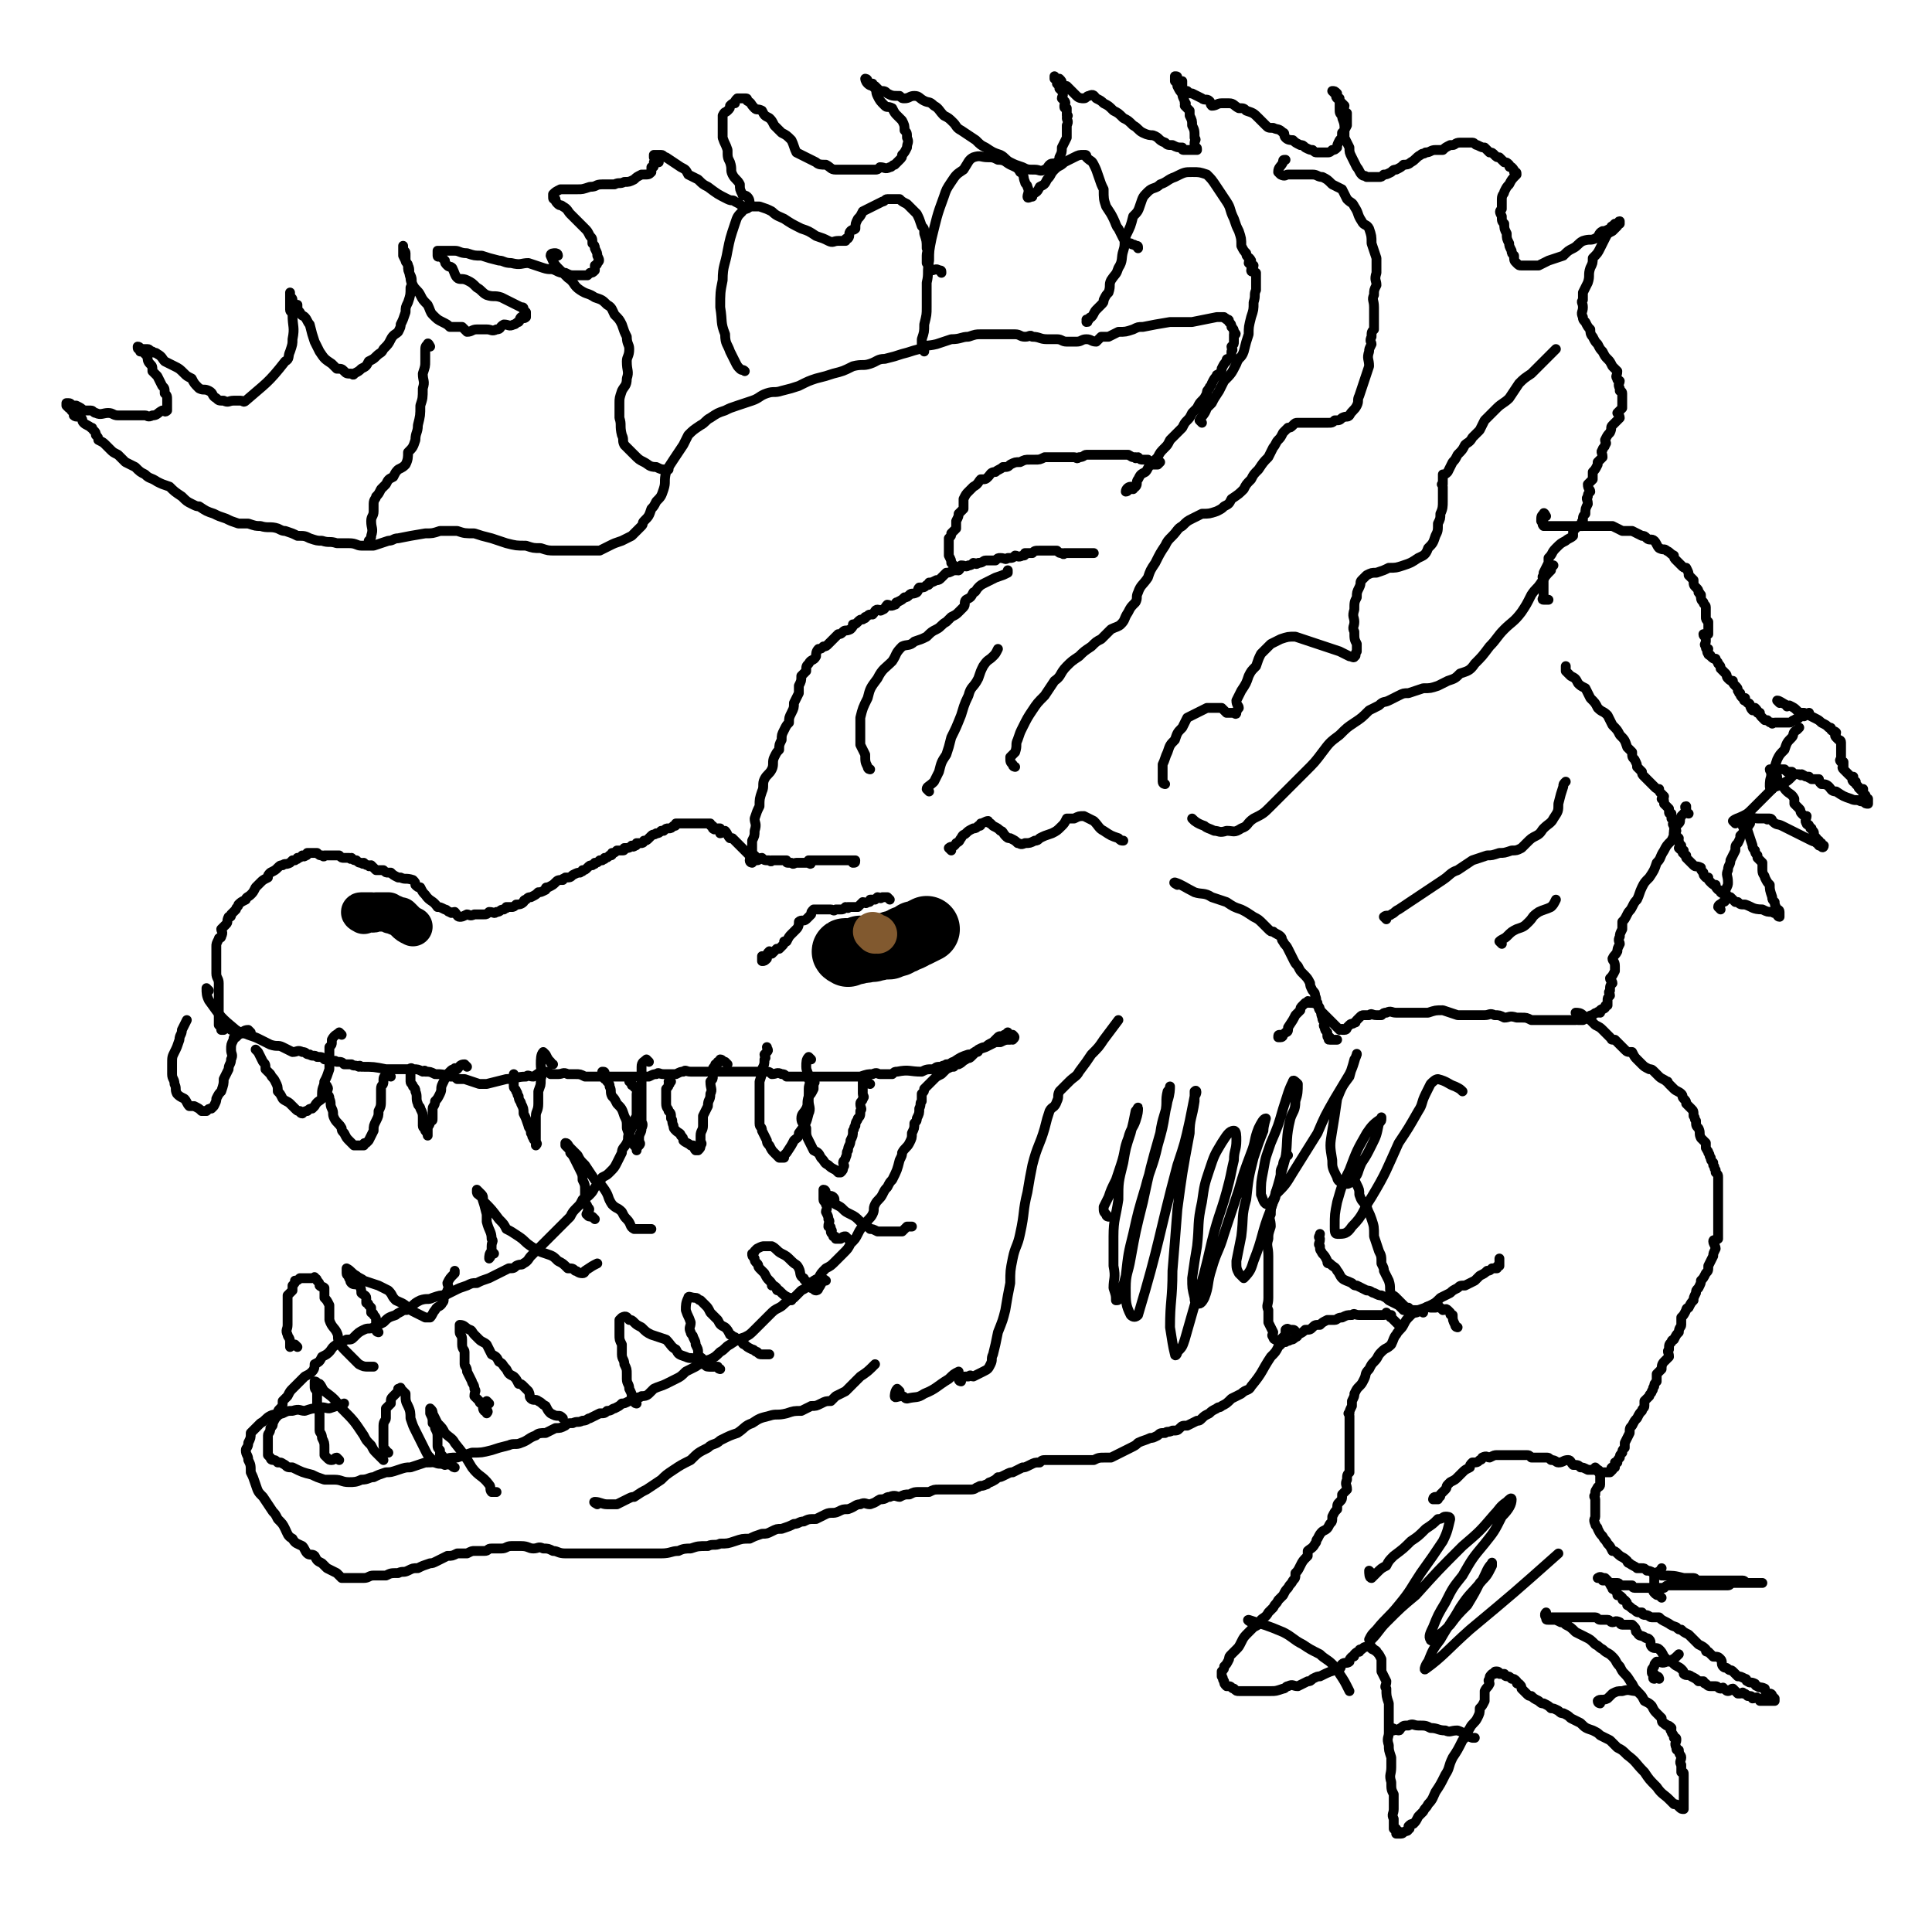 <svg viewBox='0 0 786 786' version='1.1' xmlns='http://www.w3.org/2000/svg' xmlns:xlink='http://www.w3.org/1999/xlink'><g fill='none' stroke='#000000' stroke-width='4' stroke-linecap='round' stroke-linejoin='round'><path d='M85,403c0,0 -1,-1 -1,-1 0,2 0,3 1,5 5,7 5,7 11,12 3,2 3,1 5,2 3,1 3,1 5,2 2,1 2,1 4,2 3,1 3,0 5,1 2,1 2,1 4,2 2,0 2,-1 4,0 2,0 1,1 3,1 1,1 2,0 3,1 2,0 2,0 3,1 1,0 1,0 3,1 1,0 1,-1 2,0 2,0 2,0 3,1 2,0 1,0 3,0 1,1 1,0 3,1 0,0 0,-1 1,0 5,0 5,0 10,1 0,0 0,0 1,0 2,0 2,0 4,0 2,0 2,0 4,0 1,0 1,-1 2,0 2,0 2,0 4,1 0,0 1,-1 1,0 2,0 2,0 4,1 3,0 3,0 6,1 2,0 2,0 3,1 1,0 1,0 3,0 3,1 3,1 6,2 1,0 1,0 3,0 4,-1 4,-1 8,-2 4,0 4,-1 8,-1 1,-1 1,0 3,0 2,-1 2,-2 5,-2 1,0 1,0 2,1 1,0 1,0 3,0 2,0 2,-1 4,0 1,0 1,0 3,0 2,0 2,0 4,1 1,0 1,0 3,0 1,0 1,0 2,0 1,0 1,0 2,0 3,0 3,0 6,0 1,0 1,0 3,0 1,0 1,0 2,0 3,0 3,0 6,0 1,0 1,0 2,0 2,-1 2,-1 3,-1 1,-1 1,0 3,0 3,0 3,0 5,0 2,-1 2,-1 3,-1 1,-1 1,0 3,0 1,0 1,0 2,0 3,0 3,0 6,0 2,0 2,0 4,0 1,0 1,0 2,0 2,0 2,0 4,0 2,0 2,0 4,0 2,0 2,0 3,0 2,0 2,0 3,0 1,0 1,-1 2,0 2,0 2,0 3,1 2,0 2,-1 4,0 1,0 1,0 2,1 1,0 1,0 2,0 1,0 1,0 2,0 1,0 1,0 3,0 1,0 1,0 1,0 1,0 1,0 2,0 1,0 1,0 2,0 2,0 2,0 3,0 0,0 0,0 1,0 1,0 1,0 2,0 3,0 3,0 5,0 1,0 1,0 2,0 1,0 1,0 2,0 2,0 2,0 3,0 3,-1 3,-1 5,-1 2,-1 2,0 3,0 1,0 1,0 2,0 1,0 1,0 3,0 1,-1 1,-1 2,-1 5,-1 5,0 10,0 2,-1 2,-1 5,-1 1,-1 1,-1 3,-1 1,-1 1,0 2,-1 2,0 2,-1 3,-1 3,-2 3,-2 6,-3 0,0 0,0 1,0 3,-2 3,-2 6,-3 2,-1 2,-1 4,-2 1,0 1,0 2,0 2,-1 2,-1 4,-1 1,-1 1,0 1,0 1,-1 1,-1 0,-2 0,0 0,0 -1,0 -1,0 -1,-1 -1,-1 0,0 0,0 -1,1 -1,0 0,0 -1,1 -1,0 -1,-1 -2,0 0,0 0,0 -1,1 -1,1 -1,1 -1,1 -2,1 -2,1 -3,2 -1,0 -1,0 -3,1 0,1 0,1 -1,1 -1,1 -1,1 -2,2 -1,1 -1,0 -2,1 -2,1 -1,1 -3,2 -1,0 -1,0 -2,1 -1,0 -1,0 -3,1 -1,1 -1,1 -2,2 -2,1 -2,1 -3,2 -1,1 -1,1 -2,2 -1,1 -1,1 -2,2 0,1 0,1 -1,2 0,1 0,1 0,3 -1,1 0,1 -1,3 0,2 0,2 -1,4 0,1 0,1 -1,2 0,2 0,2 -1,4 0,2 0,2 -1,4 -1,2 -2,2 -3,4 0,1 0,1 -1,3 -1,4 -1,4 -3,8 -1,1 -1,1 -2,3 -1,1 -1,1 -2,3 -1,2 -2,2 -3,4 -1,2 0,2 -1,4 -1,2 -2,2 -3,4 -2,2 -2,2 -3,4 -1,2 -1,2 -3,4 -1,2 -1,2 -3,4 -2,2 -2,2 -3,3 -2,2 -2,2 -4,3 -2,2 -2,2 -3,4 -2,1 -2,1 -3,2 -2,2 -2,2 -4,3 -1,1 -1,1 -3,3 -1,0 -1,0 -2,1 -2,1 -2,2 -4,3 -2,1 -2,1 -4,3 -1,1 -1,1 -2,2 -2,2 -2,2 -4,4 -2,2 -2,2 -4,3 -3,1 -3,1 -6,3 -2,1 -2,2 -4,3 -2,2 -2,2 -4,3 -3,1 -3,1 -6,3 -2,1 -2,1 -4,2 -2,2 -2,2 -4,3 -2,1 -2,1 -4,2 -2,1 -3,1 -5,2 -1,1 -1,1 -2,2 -1,1 -2,1 -3,1 -1,1 -1,0 -3,1 -1,0 -1,0 -2,1 -2,1 -2,1 -3,1 -1,1 -1,1 -3,2 -1,0 -1,1 -3,1 -1,1 -1,1 -3,1 -2,1 -2,1 -4,2 -1,0 -1,1 -3,1 -2,1 -2,0 -4,1 -2,0 -2,0 -3,1 -2,1 -2,1 -4,1 -2,1 -2,1 -4,2 -2,0 -3,0 -4,1 -3,1 -3,2 -6,3 -2,1 -3,0 -5,1 -4,1 -4,1 -7,2 -4,1 -4,1 -8,1 -3,1 -3,1 -6,2 -3,0 -3,0 -6,1 -3,1 -4,1 -7,1 -3,1 -3,1 -6,2 -2,0 -2,0 -5,1 -3,1 -3,1 -5,1 -3,1 -3,1 -5,2 -2,0 -2,1 -5,1 -2,1 -3,1 -5,1 -3,0 -3,-1 -6,-1 -2,0 -2,0 -4,0 -3,-1 -3,-1 -5,-2 -4,-1 -4,-1 -8,-3 -2,0 -2,0 -3,-1 -2,-1 -1,-1 -3,-1 -1,-1 -1,-1 -2,-1 -1,0 -1,-1 -1,-1 0,0 0,0 -1,-1 0,-1 0,-1 0,-2 0,-1 0,-1 0,-2 0,0 0,0 0,-1 0,-2 0,-2 0,-3 0,-1 1,-1 1,-3 1,-1 1,-1 1,-2 1,-2 1,-2 2,-3 0,-2 0,-2 1,-3 1,-1 1,-1 1,-3 1,-1 1,-1 2,-2 1,-2 1,-2 2,-3 1,-1 1,-1 3,-3 1,-1 1,-1 2,-2 2,-1 2,-1 3,-2 1,-1 1,-2 1,-3 2,-1 2,-1 3,-3 2,-1 2,-1 3,-2 1,-1 1,-2 3,-3 2,-1 2,-1 4,-2 2,0 2,0 3,-1 2,-2 2,-2 4,-3 2,-1 2,0 4,-1 2,-1 2,-1 4,-2 2,-2 2,-2 5,-3 1,-1 2,-1 3,-2 2,0 2,0 3,-1 2,-2 2,-2 4,-3 3,-1 3,0 5,-1 3,-1 3,-1 5,-1 2,-1 2,-1 4,-2 2,-1 2,-1 5,-2 2,-1 2,-1 4,-1 2,-1 2,-1 5,-2 2,-1 2,-1 4,-2 2,-1 2,-1 4,-2 2,0 2,0 3,-1 2,-1 2,0 3,-1 2,-1 2,-2 3,-3 1,-1 1,-1 3,-3 1,-1 1,-1 2,-2 2,-2 2,-2 3,-3 1,-1 1,-1 3,-3 1,-1 1,-1 2,-2 2,-2 2,-2 3,-3 1,-2 1,-2 3,-4 1,-1 1,-1 2,-3 2,-1 2,-1 3,-2 2,-2 1,-2 3,-4 1,-1 1,-1 2,-3 2,-1 2,-1 3,-2 2,-2 2,-2 3,-4 1,-2 1,-2 2,-4 0,-2 1,-2 2,-4 1,-2 0,-2 1,-4 1,-2 1,-2 2,-4 0,-2 0,-1 1,-3 0,-2 0,-2 0,-3 0,-2 0,-2 0,-3 0,-1 0,-1 0,-2 0,-1 0,-1 0,-1 0,-1 1,-1 0,-2 0,-1 -1,0 -1,-1 -1,-1 -1,0 -1,-1 -1,-1 0,-1 -1,-1 '/><path d='M94,419c0,0 -1,-1 -1,-1 -1,0 -1,0 -2,1 -1,0 -1,0 -1,0 0,-1 0,-1 0,-1 -1,-1 -1,-1 -1,-1 0,-1 0,-1 0,-2 0,0 0,0 0,-1 0,-2 0,-2 0,-3 0,-2 0,-2 0,-3 0,-1 0,-1 0,-3 0,-1 0,-1 0,-2 0,-2 0,-2 0,-3 0,-2 -1,-2 -1,-4 0,-1 0,-2 0,-3 0,-1 0,-1 0,-3 0,-1 0,-1 0,-2 0,-2 0,-2 0,-3 0,-1 0,-1 1,-3 0,-1 1,0 1,-1 1,-2 0,-2 0,-3 1,-1 1,-1 2,-2 1,-1 0,-1 1,-3 1,0 1,0 1,-1 1,-1 1,-1 2,-2 0,-1 1,-1 1,-2 1,-1 1,-1 3,-2 0,-1 1,-1 2,-2 1,-1 1,-1 2,-3 1,-1 1,-1 2,-2 1,-1 1,-1 3,-2 0,-1 0,-1 1,-2 2,-1 2,-1 3,-2 1,-1 1,-1 2,-1 1,-1 1,0 3,-1 0,0 0,0 1,-1 0,0 0,0 1,0 1,-1 1,0 1,-1 1,0 1,0 2,-1 0,0 1,1 1,0 1,0 1,0 1,-1 1,0 1,0 2,0 1,0 1,0 1,0 1,0 1,0 1,0 1,1 1,1 2,1 1,1 1,0 1,0 2,0 2,0 3,0 1,0 1,0 1,0 1,0 1,0 2,0 1,1 1,1 2,1 1,0 1,0 2,0 1,1 1,0 1,0 1,1 1,1 2,1 1,1 1,1 2,1 1,1 1,0 1,0 1,1 1,1 2,1 0,1 1,0 1,0 1,1 1,1 2,2 0,0 1,0 2,0 1,0 1,0 1,0 1,1 1,1 2,1 0,0 0,0 1,0 1,1 1,1 3,2 0,0 0,0 1,0 2,1 2,0 5,1 1,1 1,1 1,2 1,1 1,1 2,1 1,2 1,2 2,3 2,3 3,2 5,5 1,0 1,0 3,1 1,0 1,1 2,1 1,1 1,0 2,0 1,1 1,2 2,2 1,0 1,0 3,-1 1,0 1,1 3,0 2,0 2,0 4,0 1,0 1,0 2,-1 2,0 2,1 3,0 2,0 1,-1 3,-1 1,-1 1,0 1,-1 1,0 1,0 2,0 1,0 1,0 2,-1 1,0 2,0 3,-1 0,0 0,-1 1,-1 1,-1 1,-1 2,-1 2,-1 2,-1 3,-2 1,0 1,0 3,-1 0,-1 0,-1 1,-1 2,-1 2,-1 3,-2 1,-1 1,-1 3,-1 0,-1 0,0 1,-1 2,0 2,0 3,-1 2,-1 2,-1 3,-1 1,-1 1,0 1,-1 1,0 1,0 2,-1 1,-1 1,-1 2,-1 1,-1 1,0 1,-1 1,0 1,0 2,-1 0,0 0,0 1,0 1,-1 1,0 1,-1 1,0 1,0 2,-1 1,0 1,0 1,-1 1,0 1,0 2,-1 1,0 1,0 2,0 1,0 1,0 1,-1 2,0 2,0 3,-1 0,0 1,1 1,0 1,0 1,0 1,-1 1,0 1,0 2,0 0,0 1,0 1,-1 1,0 1,0 2,-1 0,0 0,0 0,0 1,-1 1,-1 1,-1 1,-1 1,0 2,-1 1,0 1,0 2,-1 0,0 0,0 1,0 1,-1 1,-1 2,-1 1,0 1,0 2,-1 1,0 1,0 1,-1 1,0 1,0 2,0 0,0 0,0 1,0 1,0 1,0 1,0 2,0 2,0 3,0 1,0 1,0 1,0 1,0 1,0 2,0 0,0 0,0 1,0 1,0 1,0 1,0 1,0 1,0 2,0 0,1 0,1 1,1 0,1 0,1 0,1 1,1 1,0 2,0 0,0 0,0 1,0 0,1 0,1 0,2 1,0 1,-1 2,-1 1,1 1,2 2,3 0,0 0,0 1,0 1,1 1,1 1,1 1,1 1,1 2,2 0,0 0,0 1,1 1,1 1,1 1,1 1,1 1,1 2,2 1,0 1,0 2,0 1,1 1,1 1,2 1,0 1,-1 2,-1 1,1 1,1 3,1 1,1 1,0 1,0 1,0 1,0 2,0 1,0 1,0 2,0 1,0 1,0 2,0 0,1 0,1 1,1 1,0 1,0 1,0 1,1 1,0 2,0 0,0 0,0 1,0 0,0 0,0 1,0 0,0 0,0 1,0 0,0 0,0 1,0 0,0 0,0 1,0 0,0 1,1 1,0 0,0 -1,-1 -1,-1 1,0 1,0 2,0 0,0 0,0 0,0 1,0 1,0 3,0 0,0 0,0 1,0 0,0 0,0 0,0 1,0 1,0 2,0 1,0 1,0 2,0 0,0 0,0 1,0 0,0 0,0 0,0 2,0 2,0 3,0 1,0 1,0 1,0 1,0 1,0 2,0 0,0 0,0 1,0 0,0 0,0 1,0 0,1 0,1 -1,1 '/><path d='M306,351c0,0 -1,0 -1,-1 0,-1 1,-1 1,-3 0,-1 0,-1 0,-2 0,-2 0,-2 0,-3 1,-2 1,-2 1,-4 1,-3 0,-3 0,-5 1,-3 1,-3 2,-5 0,-3 0,-3 1,-6 1,-2 0,-3 1,-5 1,-2 2,-2 3,-4 1,-2 0,-3 1,-5 1,-2 1,-2 2,-3 0,-2 0,-2 1,-4 0,-2 0,-2 1,-4 1,-2 1,-2 2,-3 0,-2 0,-2 1,-4 1,-2 1,-2 1,-4 1,-2 1,-2 2,-4 0,-1 0,-1 0,-3 1,-2 1,-2 1,-4 1,-1 1,-1 2,-2 0,-2 0,-2 1,-3 1,-2 2,-1 3,-3 0,-1 0,-2 1,-3 1,0 1,0 2,-1 1,0 1,0 2,-1 1,-1 1,-1 2,-2 1,-1 1,-1 2,-2 1,0 1,0 2,-1 1,-1 1,0 3,-1 1,-1 1,-1 1,-2 1,0 1,0 2,-1 1,-1 1,-1 2,-1 1,-1 1,0 1,-1 1,0 1,-1 2,-1 0,0 1,0 1,0 1,-1 1,-2 2,-2 1,0 1,1 2,0 1,0 1,-1 2,-2 1,0 1,1 3,0 1,0 0,-1 1,-1 2,-1 2,-1 3,-2 1,0 1,0 2,-1 1,-1 1,0 3,-1 1,-1 0,-1 1,-2 2,0 2,0 3,-1 1,0 1,0 1,-1 1,0 1,0 3,-1 1,0 1,0 2,-1 1,-1 1,-1 2,-2 1,0 1,0 3,-1 1,0 1,0 2,0 1,-1 1,-1 1,-2 2,0 2,1 3,0 1,0 1,0 2,-1 1,0 1,1 2,0 2,0 2,-1 3,-1 2,0 2,0 4,0 1,-1 1,-1 2,-1 2,0 2,1 3,0 2,0 2,0 3,-1 1,0 1,1 3,0 1,0 1,0 1,-1 2,0 2,0 3,0 1,-1 1,-1 3,-1 0,0 0,0 1,0 2,0 2,0 3,0 1,0 1,0 3,0 1,1 1,1 2,1 1,1 1,0 1,0 2,0 2,0 3,0 1,0 1,0 1,0 1,0 1,0 2,0 1,0 1,0 2,0 1,0 1,0 1,0 1,0 1,0 2,0 0,0 0,0 1,0 '/><path d='M390,232c0,0 -1,-1 -1,-1 -1,-1 -1,-1 -2,-2 0,-1 0,-1 -1,-3 0,-1 0,-1 0,-3 0,-1 0,-1 0,-2 0,-1 0,-1 0,-2 1,-1 1,-1 1,-2 1,-1 1,-1 2,-2 0,-2 0,-2 0,-3 1,-2 1,-2 1,-3 1,-1 1,-1 2,-2 0,-2 0,-2 0,-4 1,-2 1,-2 2,-3 1,-1 1,-1 2,-2 2,-1 2,-2 3,-3 2,0 2,0 3,-1 1,-1 1,-2 3,-2 1,-1 2,-1 3,-2 2,0 2,0 3,-1 2,-1 2,-1 4,-1 2,-1 2,-1 4,-1 1,0 1,0 2,0 2,0 2,0 4,-1 1,0 1,0 3,0 1,0 1,0 2,0 1,0 1,0 2,0 2,0 2,0 3,0 1,0 1,0 2,0 1,0 1,1 2,0 2,0 2,-1 3,-1 1,0 1,0 2,0 1,0 1,0 2,0 2,0 2,0 3,0 2,0 2,0 3,0 1,0 1,0 3,0 1,0 1,0 2,0 1,0 1,0 2,0 2,1 1,1 3,1 0,1 0,0 1,0 1,1 1,1 2,1 1,0 1,0 2,0 1,1 0,1 1,1 1,1 1,1 1,1 1,0 1,0 1,0 0,0 1,0 1,0 0,0 0,0 1,-1 '/><path d='M461,199c0,0 -1,-1 -1,-1 -1,0 -2,1 -2,2 0,0 0,0 0,0 1,0 1,-1 2,-1 1,-1 1,0 2,-1 1,-1 0,-2 1,-3 1,-2 1,-2 3,-3 1,-1 1,-2 2,-3 2,-2 2,-2 3,-3 1,-2 1,-2 3,-4 1,-1 1,-1 2,-3 1,-1 1,-1 2,-2 2,-2 2,-2 3,-3 1,-2 1,-2 2,-3 1,-1 1,-1 2,-3 1,-1 1,-1 2,-2 1,-2 1,-2 2,-3 1,-1 1,-1 2,-3 0,-1 0,-1 1,-2 0,-1 1,-1 1,-2 1,-2 1,-2 2,-3 0,-1 0,0 1,-1 1,-1 1,-1 1,-2 1,-2 1,-2 2,-3 0,-1 0,-1 1,-1 1,-1 1,-1 1,-3 1,-1 0,-1 0,-2 1,-1 1,-1 1,-2 0,-2 0,-2 0,-3 1,0 1,0 0,-1 0,-1 0,-1 -1,-2 0,-1 0,-1 -1,-2 0,-1 0,-1 -1,-1 0,-1 -1,0 -1,-1 -2,0 -2,0 -3,0 -5,1 -5,1 -10,2 -2,0 -2,0 -5,0 -2,0 -2,0 -4,0 -6,1 -6,1 -11,2 -2,0 -2,0 -4,1 -3,1 -3,1 -6,1 -2,1 -2,1 -4,2 -1,0 -1,0 -3,0 -1,1 -1,1 -2,2 -2,0 -2,-1 -4,-1 -2,0 -2,1 -4,1 -2,0 -2,0 -4,0 -2,0 -2,-1 -4,-1 -2,0 -2,0 -4,0 -3,0 -3,-1 -6,-1 -1,-1 -1,0 -3,0 -2,0 -2,-1 -4,-1 -3,0 -3,0 -5,0 -2,0 -2,0 -4,0 -3,0 -3,0 -5,0 -2,0 -2,0 -5,1 -3,0 -3,1 -7,1 -3,1 -3,1 -6,2 -4,1 -4,0 -7,2 -4,1 -3,1 -7,2 -3,1 -3,1 -7,2 -3,0 -3,1 -6,2 -3,1 -3,0 -7,1 -4,2 -4,2 -8,3 -3,1 -3,1 -7,2 -3,1 -3,1 -7,3 -3,1 -3,1 -7,2 -3,1 -3,0 -6,1 -3,1 -3,2 -6,3 -3,1 -3,1 -6,2 -3,1 -3,1 -5,2 -3,1 -3,1 -6,3 -2,1 -2,2 -4,3 -3,2 -3,2 -5,4 -1,2 -1,2 -2,4 -2,3 -2,3 -4,6 -2,3 -2,3 -3,5 -1,4 0,4 -1,7 -1,3 -1,3 -3,5 -1,2 -1,2 -2,3 -1,3 -1,3 -3,5 -1,1 0,1 -1,2 -2,2 -2,2 -4,4 -2,1 -2,1 -4,2 -3,1 -3,1 -5,2 -2,1 -2,1 -4,2 -4,0 -4,0 -7,0 -2,0 -2,0 -5,0 -3,0 -3,0 -6,0 -3,0 -3,0 -6,-1 -3,0 -3,0 -6,-1 -4,0 -4,0 -8,-1 -3,-1 -3,-1 -6,-2 -4,-1 -4,-1 -7,-2 -4,0 -4,0 -7,-1 -3,0 -3,0 -7,0 -3,1 -3,1 -6,1 -6,1 -6,1 -11,2 -2,0 -2,1 -4,1 -3,1 -3,1 -6,2 -2,0 -2,0 -5,0 -2,0 -2,-1 -5,-1 -3,0 -3,0 -5,0 -3,-1 -3,0 -6,-1 -2,0 -2,0 -5,-1 -2,-1 -2,-1 -5,-1 -2,-1 -2,-1 -5,-2 -1,0 -1,0 -3,-1 -3,-1 -4,0 -7,-1 -2,0 -2,0 -5,-1 -2,0 -2,0 -4,0 -3,-1 -3,-1 -5,-2 -3,-1 -3,-1 -5,-2 -3,-1 -3,-1 -6,-3 -1,0 -1,0 -3,-1 -2,-1 -2,-1 -4,-3 -3,-2 -3,-2 -5,-4 -3,-1 -3,-1 -5,-2 -3,-2 -3,-1 -5,-3 -2,-1 -2,-1 -4,-3 -2,-1 -2,-1 -4,-2 -2,-2 -2,-2 -3,-3 -2,-1 -2,-1 -3,-2 -1,-1 -1,-1 -2,-2 -1,-1 -1,-1 -3,-2 0,-1 0,-1 -1,-2 0,-1 0,-1 -1,-2 -1,-1 0,-1 -1,-1 -1,-1 -2,-1 -3,-2 -1,-1 0,-1 -1,-2 -1,-1 -2,0 -3,-1 0,-1 0,-1 -1,-2 0,0 1,-1 0,-1 0,0 -1,0 -1,0 -1,-1 -1,-1 -1,-1 0,-1 0,-1 0,-1 1,0 1,0 1,0 1,0 1,1 2,1 1,0 1,0 1,0 2,1 2,1 3,2 1,0 1,0 3,0 1,0 1,1 2,1 2,1 3,0 5,0 2,0 2,1 4,1 2,0 2,0 4,0 1,0 1,0 2,0 2,0 2,0 5,0 1,0 1,1 3,0 2,0 2,-1 4,-2 1,0 1,1 2,0 0,0 0,-1 0,-1 0,-1 0,-1 0,-2 0,-1 0,-1 0,-1 0,-2 0,-2 -1,-3 0,-2 0,-2 -1,-3 -1,-2 -1,-2 -2,-4 -1,-1 -1,-1 -2,-2 0,-2 0,-2 -1,-3 -1,-1 -1,-2 -1,-3 -1,-1 -1,-1 -2,-2 0,0 0,0 -1,0 0,0 0,0 0,-1 -1,0 -1,0 -1,-1 0,0 0,0 0,0 1,0 1,1 2,1 1,0 1,0 2,0 1,0 1,1 2,1 1,1 1,0 2,1 2,1 2,2 3,3 2,1 2,1 4,2 2,1 2,1 4,3 1,1 1,1 3,2 1,2 1,2 3,4 2,1 2,0 4,1 2,1 1,2 3,3 1,1 1,1 3,1 2,1 2,0 4,0 1,0 1,0 3,0 1,0 1,1 2,0 8,-7 9,-7 16,-16 2,-1 1,-2 2,-4 1,-3 1,-3 1,-5 1,-5 0,-5 0,-10 0,-1 -1,-1 -1,-2 0,-2 0,-2 0,-3 0,-1 0,-1 0,-1 0,-1 0,-1 0,-2 0,0 0,-1 0,-1 0,0 0,1 0,1 0,1 1,1 1,2 0,0 0,1 0,1 1,1 1,1 2,1 0,2 0,2 1,3 1,2 1,1 2,2 1,1 1,2 2,3 1,4 1,4 2,7 1,2 1,2 2,4 2,3 2,3 5,5 1,1 1,1 2,2 2,0 2,0 3,1 1,1 1,1 3,1 1,1 1,0 1,0 2,-1 2,-1 3,-2 2,-1 2,-1 3,-3 2,-1 2,-1 3,-2 2,-2 2,-1 3,-3 2,-2 2,-2 3,-4 1,-2 2,-2 3,-3 1,-2 1,-2 1,-3 1,-2 1,-2 2,-5 0,-2 0,-2 1,-4 1,-3 1,-3 1,-6 1,-2 0,-2 0,-4 -1,-3 0,-3 -1,-5 0,-1 -1,-1 -1,-2 0,-2 0,-2 0,-3 0,-1 -1,-1 -1,-2 0,-1 0,-1 0,-1 0,0 0,0 0,0 0,2 0,2 0,4 1,2 1,2 2,4 0,2 0,2 1,4 1,2 0,2 1,4 1,2 2,2 3,4 1,2 1,2 3,4 1,2 1,3 2,4 2,2 2,2 4,3 2,1 2,1 3,2 2,0 3,0 5,0 1,1 1,1 2,2 2,0 2,-1 4,-1 2,0 2,0 4,0 2,0 2,1 4,0 2,0 1,-1 3,-2 2,0 2,1 4,0 1,0 1,-1 2,-1 1,-1 0,-1 1,-2 1,0 1,1 2,0 0,0 0,-1 0,-2 0,0 0,0 -1,-1 0,-1 0,-1 -1,-1 -2,-1 -2,-1 -4,-2 -2,-1 -2,-1 -4,-2 -3,-1 -3,0 -6,-1 -2,-1 -2,-2 -4,-3 -2,-2 -2,-2 -4,-3 -2,-1 -3,0 -4,-1 -1,-1 -1,-2 -2,-4 -1,-1 -1,0 -2,-1 -1,-1 -1,-1 -1,-2 -1,-1 -1,-1 -2,-2 0,0 -1,1 -1,0 0,0 0,-1 0,-2 0,0 0,0 0,0 2,0 2,0 3,0 2,0 2,0 4,0 2,0 2,1 5,1 3,1 3,1 6,1 3,1 3,1 7,2 2,0 2,1 5,1 4,1 4,0 7,0 3,1 3,1 6,2 3,1 3,0 5,1 2,1 2,1 4,1 2,1 2,1 4,1 1,0 1,0 2,0 2,0 2,0 3,0 0,0 0,0 1,-1 1,0 1,0 2,-1 0,-1 0,-1 0,-2 0,0 1,0 1,-1 1,-1 1,-1 0,-3 0,-1 0,-1 -1,-3 0,-1 0,-1 -1,-2 0,-2 0,-2 -1,-3 -1,-2 -1,-2 -2,-3 -2,-2 -2,-2 -3,-3 -2,-2 -2,-2 -3,-3 -1,-1 -1,-2 -3,-3 -1,-1 -1,0 -2,-1 -1,-1 -1,-1 -1,-2 -1,0 -1,0 -1,-1 0,-1 0,-1 0,-1 1,-1 1,-1 3,-2 1,0 1,0 2,0 3,0 3,0 5,0 2,0 2,0 5,-1 3,0 2,-1 5,-1 3,0 3,0 5,0 2,-1 2,0 4,-1 2,0 2,0 4,-1 1,-1 1,-1 3,-2 0,0 1,0 1,0 2,0 2,0 3,-1 0,-1 0,-1 0,-2 1,0 1,0 1,-1 1,-1 0,-1 0,-1 1,0 2,0 2,0 0,0 0,-1 -1,-1 0,-1 0,-1 -1,-1 0,0 0,0 0,0 0,0 0,-1 0,-1 1,0 1,0 1,0 1,0 1,0 2,0 1,0 1,1 2,1 3,2 3,2 6,4 2,1 2,1 3,3 2,1 2,1 4,2 2,2 2,2 4,3 4,3 4,3 8,5 2,1 2,0 3,1 2,1 2,1 3,2 1,0 0,1 1,1 1,0 1,0 2,-1 0,0 0,0 0,0 0,-1 0,-1 0,-1 0,-1 0,-2 -1,-3 -1,-1 -2,0 -2,-1 -1,-2 -1,-2 -1,-4 -1,-2 -2,-2 -3,-4 -1,-2 0,-2 -1,-5 -1,-2 -1,-2 -1,-5 -1,-3 -1,-2 -2,-5 0,-3 0,-3 0,-7 0,-1 0,-1 0,-2 1,-2 1,-1 2,-2 1,-1 1,-1 1,-2 1,-1 1,-1 2,-1 0,-1 0,-1 1,-2 1,0 1,0 2,0 0,0 0,0 1,0 1,0 1,0 1,1 2,1 1,1 3,3 1,1 1,0 3,1 1,2 1,2 3,3 1,1 1,1 2,3 1,1 1,1 3,3 2,1 2,1 4,3 1,2 1,3 2,5 2,1 2,1 4,2 2,1 2,1 4,2 1,1 2,1 4,1 2,1 2,2 4,2 2,0 2,0 4,0 2,0 2,0 4,0 2,0 2,0 3,0 3,0 3,0 5,0 1,0 1,0 2,-1 2,0 2,1 4,0 1,0 1,-1 2,-1 1,-1 1,-1 2,-2 1,-1 1,-1 1,-2 1,-1 1,-1 2,-3 0,-2 1,-2 0,-4 0,-2 0,-2 -1,-3 0,-2 0,-2 -1,-4 -1,-1 -1,-1 -2,-2 -1,-1 -1,-1 -2,-3 -2,-1 -2,0 -3,-1 -2,-2 -2,-2 -3,-4 -1,-2 0,-2 -1,-3 -1,-1 -1,-1 -1,-2 -1,0 -1,0 -2,-1 0,-1 -1,-1 -1,-1 0,0 0,1 1,2 1,1 2,1 3,1 1,1 1,1 2,2 2,0 2,0 3,1 2,1 2,1 5,1 1,1 1,1 2,1 2,0 2,-1 4,-1 2,0 2,1 4,2 2,1 2,0 4,2 2,1 2,2 4,4 2,1 2,1 4,3 1,1 1,2 3,3 3,2 3,2 6,4 2,2 2,2 4,3 3,2 3,2 6,3 2,1 2,2 4,3 2,1 2,1 5,2 2,1 2,1 5,1 2,0 2,1 4,0 1,0 1,-1 2,-2 1,-1 2,0 3,-1 1,-1 1,-1 1,-2 1,-2 1,-2 1,-4 1,-2 1,-2 2,-4 0,-2 0,-3 0,-5 1,-2 0,-2 0,-3 0,-1 1,-1 0,-1 0,-2 0,-1 0,-3 -1,0 -1,0 -1,-1 0,-1 1,-1 0,-2 0,0 0,0 -1,-1 0,-1 1,-1 0,-3 0,0 0,0 -1,-1 0,-1 0,-1 -1,-2 0,-1 1,-1 0,-1 0,-1 0,-1 -1,-1 0,0 0,0 0,0 0,-1 0,-1 0,-1 0,0 0,1 0,1 1,0 1,0 2,0 1,1 1,1 1,2 1,1 1,1 2,1 1,1 1,1 2,2 1,1 1,1 2,2 1,1 2,1 3,1 1,0 1,-1 2,-1 2,-1 2,0 3,1 2,1 2,1 3,2 2,1 2,1 4,3 2,1 2,1 4,3 2,1 2,1 4,3 2,1 2,2 4,3 2,1 3,1 4,1 3,1 2,2 5,3 1,1 1,1 3,1 2,1 2,1 4,1 0,1 0,1 1,1 1,0 1,0 2,0 0,0 0,0 1,0 1,0 1,0 1,0 1,0 1,0 1,0 0,-1 0,-1 -1,-1 0,-1 0,-1 0,-2 0,-1 1,-1 0,-2 0,-3 0,-3 -1,-5 0,-2 0,-2 -1,-4 0,-1 0,-1 0,-2 -1,-1 -1,-1 -2,-2 0,-1 1,-1 0,-1 0,-2 -1,-2 -1,-4 -1,-1 -1,-1 -2,-3 0,-1 0,-1 -1,-2 0,0 0,0 0,-1 0,-1 0,-1 0,-1 1,0 1,0 1,1 0,1 0,1 0,1 1,0 2,0 2,0 0,1 0,1 0,2 0,1 0,1 0,1 1,1 1,1 2,1 1,1 1,1 2,1 2,1 2,1 4,2 1,1 2,0 3,1 1,1 0,1 1,2 2,0 2,-1 4,-1 1,0 2,0 3,0 2,0 2,1 4,2 2,0 2,0 3,1 3,1 3,1 5,3 1,1 1,1 3,3 1,1 1,1 3,1 2,1 2,0 4,2 1,0 0,1 1,2 1,1 2,1 3,1 1,1 1,1 3,2 1,0 1,0 2,1 2,1 2,1 3,1 1,1 1,1 2,1 0,0 1,0 1,0 2,0 2,0 3,0 1,0 1,0 2,-1 1,0 1,0 2,-1 0,-1 0,-1 1,-3 1,-1 1,-1 1,-3 1,-1 1,-1 2,-3 0,-2 0,-2 0,-3 0,-1 0,-1 0,-2 -1,-1 -2,0 -2,-1 0,-1 1,-1 1,-2 -1,-1 -1,-1 -2,-2 0,-1 0,-1 -1,-1 0,-1 0,-1 0,-2 -1,0 0,0 0,0 -1,-1 -1,-1 -2,-1 0,0 0,0 1,1 0,0 0,0 1,0 0,1 -1,1 0,2 0,0 0,0 1,0 0,0 0,0 0,0 0,2 0,2 0,4 0,2 0,2 1,3 0,2 1,2 1,5 0,1 0,2 0,4 1,2 1,2 2,4 0,2 0,2 1,4 1,2 1,2 2,4 1,1 1,2 2,3 1,1 1,0 2,1 1,0 1,0 2,0 2,0 2,0 3,0 1,0 1,0 2,-1 1,0 1,0 3,-1 1,-1 1,-1 2,-1 2,-1 2,-1 3,-2 1,0 2,0 3,-1 2,-1 2,-2 4,-3 1,-1 1,0 2,-1 2,0 2,-1 4,-1 1,0 2,0 3,0 1,-1 1,-1 3,-2 0,0 0,0 1,0 1,0 1,-1 3,-1 1,0 1,0 3,0 1,0 1,0 2,0 1,0 1,1 2,1 2,1 2,1 3,1 1,1 1,1 2,2 1,0 1,0 2,1 1,1 1,1 2,1 1,1 1,1 2,2 1,0 1,0 2,1 0,1 0,1 1,1 1,1 1,1 1,2 1,0 1,0 1,1 0,0 0,0 0,0 -2,2 -2,2 -3,4 -1,1 -1,1 -2,3 0,1 -1,1 -1,3 0,2 0,2 0,4 -1,1 -1,1 0,3 0,2 0,2 1,3 0,2 0,2 1,4 0,2 0,2 1,4 0,1 0,1 1,3 0,1 0,1 1,2 0,2 0,2 1,3 1,1 1,1 2,1 1,0 2,0 3,0 2,0 2,0 4,0 2,-1 2,-1 4,-2 3,-1 3,-1 6,-2 2,-2 2,-2 4,-3 2,-1 2,-2 4,-3 3,-1 3,0 5,-1 2,-1 1,-2 3,-3 1,0 1,0 3,-1 1,0 0,-1 1,-1 1,-1 1,-1 1,-1 1,0 1,0 2,0 0,0 0,-1 0,-1 -1,0 0,1 -1,2 -1,1 -1,1 -2,2 -2,1 -2,1 -3,3 -1,2 -1,2 -2,4 -1,2 -1,2 -3,4 0,2 0,2 -1,4 -1,3 0,3 -1,6 -1,2 -1,2 -2,4 0,1 0,1 0,3 -1,1 0,1 0,3 0,2 -1,2 0,4 0,1 0,1 1,2 1,2 1,2 2,3 0,1 0,2 1,3 1,2 1,2 2,3 1,2 1,2 2,3 1,2 1,2 2,3 1,1 1,1 2,3 1,1 1,1 2,2 0,2 -1,2 0,3 0,1 0,0 1,1 0,1 -1,1 0,3 0,0 0,0 0,1 0,0 1,0 1,1 0,1 0,1 0,2 0,1 0,1 0,2 0,1 0,1 0,2 -1,1 -1,1 -2,2 0,0 1,1 1,2 -1,1 -1,1 -1,1 -1,1 -1,1 -2,2 -1,1 0,1 -1,3 -1,1 -1,1 -2,3 0,1 1,1 0,2 0,1 -1,1 -1,2 -1,1 0,1 0,3 -1,1 -1,1 -2,2 0,0 0,1 0,1 -1,2 -1,2 -2,3 0,1 0,1 0,3 -1,1 -1,1 -2,2 0,2 1,2 1,3 -1,1 -1,1 -1,2 -1,1 0,1 0,3 -1,2 -1,2 -1,4 -1,1 -1,1 -1,3 -1,0 0,1 0,1 0,1 0,1 0,1 -1,0 -1,0 -1,0 0,0 -1,0 -1,0 -1,1 -1,1 -2,2 0,1 0,2 0,2 -1,1 -2,1 -3,2 -2,1 -2,1 -4,3 -2,2 -1,2 -3,4 0,1 0,1 0,2 -1,2 -1,2 -2,4 0,0 0,0 0,1 -1,1 0,1 0,2 0,1 0,1 0,2 0,2 0,2 0,3 0,1 0,1 0,2 0,0 -1,1 0,1 0,0 0,0 0,0 1,0 1,0 2,0 '/><path d='M629,210c0,0 -1,-2 -1,-1 -1,1 -1,1 -1,3 0,0 1,0 1,1 0,0 -1,0 0,1 0,0 1,0 2,0 1,0 1,0 2,0 2,0 2,0 4,0 2,0 2,0 4,0 2,0 2,0 4,0 2,0 2,0 4,0 2,0 2,0 4,0 2,0 2,0 4,0 2,1 2,1 4,2 2,0 2,0 4,0 2,1 2,1 4,2 1,0 1,0 2,1 1,1 2,0 3,1 1,1 1,2 2,3 2,1 2,0 3,1 2,1 1,1 3,2 0,1 0,1 1,2 1,1 1,1 2,2 1,1 1,1 2,1 1,2 1,2 1,3 1,1 1,1 2,2 0,2 0,2 1,3 1,1 1,1 1,2 1,0 0,1 1,1 0,2 0,2 1,3 0,1 1,1 1,2 0,1 0,1 0,3 0,0 0,0 0,1 0,1 0,1 1,2 0,1 0,1 0,3 0,0 0,0 0,1 0,0 0,0 0,1 -1,0 -1,0 -2,0 0,1 1,1 1,2 0,1 0,1 0,1 0,1 -1,1 0,2 0,1 0,1 1,1 0,1 -1,1 0,2 0,1 1,0 1,1 1,1 1,1 2,1 0,1 1,1 1,2 1,1 1,1 1,2 1,1 1,1 2,2 1,1 0,1 1,2 1,1 1,1 2,1 0,1 0,1 1,2 1,1 1,1 1,2 1,1 0,1 1,1 0,1 0,1 1,2 0,0 1,0 1,0 0,1 -1,1 0,1 0,0 0,0 1,1 0,0 1,0 1,1 0,0 0,1 1,2 0,0 1,-1 1,-1 1,1 1,1 1,2 0,0 0,0 1,0 0,1 0,1 1,2 0,0 0,0 1,1 0,0 1,0 1,0 1,1 1,1 2,1 0,1 0,0 1,0 1,0 1,0 2,0 0,0 0,0 1,0 1,0 1,0 2,0 0,0 0,0 1,0 1,0 1,-1 2,-1 1,-1 1,0 2,-1 0,0 0,0 1,-1 1,0 1,1 1,0 1,0 1,0 2,-1 '/><path d='M724,286c0,0 -1,-1 -1,-1 1,0 2,1 4,2 0,1 0,0 1,0 2,1 2,1 3,2 1,1 1,1 3,1 2,1 2,1 4,2 2,1 2,1 3,2 2,1 2,1 3,2 1,0 1,0 1,1 1,1 1,0 2,1 0,1 -1,1 0,2 0,0 0,0 1,1 0,0 1,0 1,1 0,0 0,0 0,1 0,0 0,0 0,1 0,0 0,0 0,1 0,1 0,1 0,2 0,0 0,0 0,1 0,0 0,0 0,1 0,0 -1,0 0,1 0,0 0,0 1,0 0,0 0,1 0,1 0,0 0,0 0,1 0,0 -1,0 0,1 0,0 0,0 1,1 0,0 0,0 1,1 0,0 0,0 0,0 1,1 1,1 2,1 0,1 -1,1 0,2 0,0 0,0 1,0 0,0 0,1 0,1 0,0 0,0 1,1 0,0 0,1 1,1 0,1 0,0 1,0 0,1 0,1 0,2 1,1 1,0 1,1 0,0 0,0 0,1 0,0 0,0 1,0 0,0 0,1 0,1 0,0 0,0 0,1 0,0 0,0 0,0 -1,0 -1,0 -2,-1 0,0 0,0 -1,0 -2,-1 -2,0 -4,-1 -3,-1 -3,-1 -6,-3 -2,0 -2,-1 -3,-2 -1,-1 -2,-1 -3,-1 -1,-1 -1,-1 -1,-2 -2,0 -2,0 -3,0 -1,-1 -1,0 -1,-1 -2,0 -1,0 -3,-1 0,0 0,1 -1,0 -2,0 -2,0 -3,-1 -1,0 -1,0 -2,0 -1,-1 -1,-1 -1,-1 -1,0 -1,0 -2,0 0,0 0,0 -1,0 -1,0 -1,0 -1,0 0,0 0,0 -1,0 0,0 -1,0 -1,0 0,1 1,1 1,2 0,0 -1,0 0,0 0,1 1,0 1,0 1,1 0,1 1,1 0,1 0,1 0,2 1,1 1,1 2,1 1,2 1,2 2,3 1,1 2,1 3,3 0,1 0,1 0,2 1,1 1,1 2,2 1,1 0,1 1,2 1,1 1,1 2,1 0,1 -1,2 0,3 0,1 1,0 1,1 1,1 0,1 1,1 0,1 1,1 1,2 0,0 0,1 0,1 1,1 1,1 1,1 0,0 0,0 0,1 0,0 -1,0 0,1 0,0 1,-1 1,-1 0,1 -1,1 0,2 0,0 0,0 1,0 0,1 1,1 1,0 0,0 -1,0 -1,-1 -2,-1 -2,0 -4,-1 -6,-3 -6,-3 -12,-6 -2,-1 -2,0 -4,-2 0,0 0,-1 -1,-1 0,0 0,0 -1,0 0,1 0,0 0,0 -1,0 -1,0 -2,0 0,0 0,0 -1,0 -2,0 -2,0 -5,-1 0,0 0,0 -1,0 0,1 1,1 1,1 -1,2 -2,2 -2,3 0,1 1,1 2,2 1,3 1,3 2,6 0,1 0,1 1,2 0,1 0,1 1,2 0,0 0,0 0,1 1,1 1,1 2,2 0,1 0,2 0,3 0,2 1,2 1,3 1,2 1,2 2,3 0,2 0,2 1,5 0,1 0,1 1,2 0,1 0,1 1,3 0,0 1,0 1,1 0,0 0,0 0,1 0,0 0,1 0,1 -1,0 -1,-1 -1,-2 -1,0 -1,1 -2,0 -2,0 -2,0 -4,-1 -4,0 -4,-1 -7,-2 -2,0 -2,0 -3,-1 0,0 -1,0 -1,0 -1,-1 -1,-1 -2,-2 0,0 0,0 -1,0 -1,-1 0,-1 -1,-1 -1,-1 -1,0 -2,-1 0,0 0,-1 -1,-1 -1,-1 -1,-1 -1,-2 -1,0 -1,0 -2,-1 0,0 0,0 0,0 -1,-1 -1,-1 -1,-2 -1,0 -1,0 -1,0 -1,-1 -1,-1 -1,-2 -1,-1 -1,-1 -1,-2 -2,-1 -2,0 -3,-1 -1,-1 -1,-1 -1,-1 -1,-1 -1,-1 -2,-2 0,0 0,0 0,-1 0,0 -1,0 -1,-1 -1,0 0,0 0,-1 -1,0 -1,0 -2,-1 0,0 1,0 1,-1 -1,-1 -1,-1 -1,-2 -1,0 0,-1 0,-1 -1,-1 -1,-1 -2,-2 0,-1 1,-1 1,-1 -1,-1 -1,-1 -1,-2 -1,-1 0,-1 0,-2 0,-1 -1,-1 -1,-1 0,-1 0,-1 0,-2 -1,0 -1,0 -1,-1 0,-1 0,-1 0,-1 -1,-1 -1,-1 -2,-2 0,0 0,-1 0,-1 0,-1 -1,-1 -1,-1 0,0 1,0 1,-1 -1,-1 -1,-1 -1,-1 -1,-1 -1,-1 -1,-2 -1,0 -1,0 -2,-1 -1,-1 -1,-1 -1,-1 -1,-1 -1,-1 -2,-2 0,0 0,0 -1,-1 -1,-1 -1,-1 -1,-2 -1,-1 -1,-1 -2,-2 0,-1 0,-1 -1,-3 -1,-1 -1,-1 -1,-3 -1,-1 -1,-1 -2,-2 -1,-3 -1,-3 -3,-5 -1,-2 -1,-2 -3,-4 -1,-2 -1,-2 -2,-4 -2,-2 -2,-1 -4,-3 -1,-2 -1,-2 -3,-4 -1,-2 -1,-2 -2,-4 -2,-1 -2,-1 -3,-2 -1,-2 -1,-2 -3,-3 -1,-1 -1,-1 -2,-2 0,-1 0,-1 0,-2 '/><path d='M700,370c0,0 -1,-1 -1,-1 0,-1 1,-1 2,-2 0,0 1,0 1,-1 0,-1 0,-1 0,-2 0,-1 0,-1 0,-2 1,-2 1,-2 1,-3 0,-3 -1,-3 0,-5 0,-2 1,-2 1,-4 1,-2 1,-2 2,-4 0,-2 0,-2 1,-3 1,-2 1,-2 1,-3 2,-2 2,-2 4,-5 '/><path d='M706,335c0,0 -1,-1 -1,-1 1,-1 2,-1 4,-2 2,-1 2,-1 4,-3 1,-1 1,-1 3,-3 1,-1 1,-1 3,-3 1,-1 1,-1 3,-3 1,0 1,0 2,-1 3,-1 3,-1 5,-3 '/><path d='M721,321c0,0 -1,0 -1,-1 0,-2 0,-3 1,-5 1,-3 1,-3 2,-6 1,-2 1,-2 3,-4 1,-3 1,-3 3,-5 1,-1 0,-2 2,-3 0,0 0,0 1,-1 '/><path d='M687,331c0,0 -1,0 -1,-1 0,-1 0,-2 0,-2 -1,0 0,1 0,2 0,0 0,0 0,0 -1,1 -1,1 -2,2 -1,2 0,2 -1,3 -1,1 -1,1 -2,3 0,2 0,2 -1,4 -2,2 -2,2 -3,4 -2,3 -1,3 -3,5 -1,3 -1,3 -3,6 -2,2 -2,2 -3,4 -1,2 -1,3 -2,5 -1,1 -1,1 -2,3 -1,2 -1,1 -2,3 -1,2 -1,2 -2,3 0,1 0,2 0,3 -1,2 -1,2 -1,3 -1,2 0,2 0,3 -1,2 -1,2 -1,3 -1,2 -1,1 -2,3 0,1 1,1 1,3 0,1 0,1 0,2 -1,2 -1,2 -2,3 0,1 1,1 1,2 -1,1 -1,1 -1,3 -1,1 0,1 0,2 -1,1 -1,1 -1,2 0,1 0,1 0,2 -1,0 -1,0 -1,1 0,0 0,0 0,0 -1,1 -1,0 -2,1 0,0 0,0 0,1 0,0 -1,-1 -1,0 -1,0 -1,0 -2,1 -1,0 -1,0 -2,1 -1,0 -1,0 -2,1 -1,0 -1,0 -2,0 -1,-1 -1,0 -1,0 -2,0 -2,0 -3,0 -1,0 -1,0 -3,0 -1,0 -1,0 -3,0 -1,0 -1,0 -2,0 -2,0 -2,0 -4,0 -1,0 -1,0 -3,0 -2,-1 -2,-1 -4,-1 -1,0 -1,0 -2,0 -3,-1 -3,0 -5,0 -2,-1 -2,-1 -4,-1 -2,-1 -2,0 -4,0 -3,0 -3,0 -5,0 -3,0 -3,0 -6,0 -3,-1 -3,-1 -6,-2 -3,0 -3,0 -6,1 -3,0 -3,0 -5,0 -2,0 -2,0 -4,0 -2,0 -2,0 -4,0 -2,0 -2,-1 -4,0 -1,0 -1,0 -2,1 -1,0 -1,0 -2,0 -2,0 -2,-1 -3,0 -1,0 -1,0 -2,0 -1,0 -1,0 -2,1 0,0 0,0 -1,1 -1,1 0,1 -1,1 -1,1 -1,0 -2,1 0,0 0,0 -1,1 0,0 0,1 -1,1 0,0 0,0 -1,0 0,-1 0,0 -1,0 -1,-1 -1,-1 -2,-2 0,0 0,0 -1,-1 -1,-1 -1,-1 -1,-1 -1,-1 -1,-1 -2,-2 -1,-1 -1,-1 -2,-2 -1,-1 0,-1 -1,-2 -1,-1 -2,-1 -3,-1 -1,-1 -1,-1 -1,0 -1,0 -1,0 -1,0 -1,1 -1,1 -1,1 -1,1 -1,1 -1,2 -1,1 -1,1 -2,2 -1,2 -1,2 -3,5 0,0 0,0 0,1 0,1 -1,1 -1,1 -1,1 -1,1 -1,1 0,0 0,1 -1,1 0,0 0,0 -1,0 0,-1 0,-1 1,-1 '/><path d='M479,360c0,0 -2,-1 -1,-1 3,1 4,2 8,4 3,1 4,0 7,2 3,1 3,1 6,2 3,2 3,2 6,3 2,1 2,1 5,3 2,1 2,1 4,3 1,1 1,1 2,2 1,1 1,1 2,1 1,1 2,1 3,2 1,1 0,1 1,2 1,2 1,1 2,3 1,2 1,2 2,4 1,2 1,2 2,3 1,2 1,2 2,3 2,2 2,2 3,4 0,1 0,1 1,3 1,1 1,1 1,2 1,2 0,2 1,3 0,2 1,1 1,3 1,1 0,1 1,3 0,1 0,1 1,2 0,1 -1,1 0,2 0,1 0,1 1,2 0,0 0,0 0,1 0,1 0,1 1,1 0,1 -1,1 0,1 0,0 1,0 2,0 0,0 0,0 1,0 '/><path d='M642,413c0,0 -1,-1 -1,-1 1,0 2,0 3,1 1,1 1,1 3,2 1,1 1,1 2,2 2,1 2,1 3,2 1,1 1,1 3,3 1,1 0,1 2,1 1,1 1,1 2,2 1,1 1,1 2,2 1,1 1,1 3,1 1,2 1,2 2,3 1,1 1,1 2,2 1,1 1,1 3,2 1,0 1,0 2,1 1,1 1,1 2,2 1,1 2,1 3,2 1,0 0,0 1,1 1,1 1,1 2,2 1,1 2,1 3,2 1,1 0,1 1,2 1,1 1,1 1,2 1,1 1,1 2,2 1,1 1,1 1,3 1,1 0,1 1,2 0,2 0,2 1,3 1,2 0,2 1,4 1,1 1,1 2,2 0,1 0,1 0,2 1,2 1,1 1,2 1,1 0,1 1,2 0,1 0,1 1,2 0,0 0,0 0,1 1,1 0,1 1,2 0,1 0,0 0,1 1,1 1,1 1,2 0,0 0,0 0,1 0,1 0,1 0,2 0,1 0,1 0,3 0,1 0,1 0,2 0,2 0,2 0,3 0,2 0,2 0,4 0,1 0,1 0,2 0,2 0,2 0,3 0,1 0,1 0,2 0,1 0,2 0,3 -1,1 -2,0 -2,1 0,1 1,2 1,3 -1,2 -1,2 -1,3 -1,2 -1,2 -2,4 0,2 0,2 -1,3 -1,2 -1,2 -2,3 0,1 0,1 -1,3 -1,1 -1,1 -1,2 -1,2 -1,2 -1,3 -1,1 -1,1 -2,3 0,0 -1,0 -1,1 -1,2 -1,2 -2,3 0,1 0,2 0,3 0,1 -1,1 -1,3 -1,1 -1,1 -2,3 0,0 -1,0 -1,1 -1,1 -1,1 -1,3 -1,1 0,1 0,3 -1,1 -1,1 -2,2 -1,1 -1,2 -1,3 -1,1 -1,1 -2,2 0,2 0,2 0,3 -1,1 -1,1 -1,2 -1,1 0,1 -1,2 0,1 -1,1 -1,2 -1,1 -1,1 -2,2 0,1 0,1 0,2 0,1 -1,1 -1,2 -1,1 -1,1 -2,3 -1,1 -1,1 -2,3 -1,1 -1,1 -1,3 -1,2 -1,2 -2,4 0,1 0,1 0,2 -1,1 -1,1 -1,2 -1,1 -1,1 -1,2 -1,1 -1,1 -1,2 -1,0 -1,0 -1,0 0,1 0,1 0,1 0,1 0,1 0,1 -1,0 -1,0 -1,0 -1,0 0,1 0,1 -1,1 -1,1 -1,1 -1,0 -1,0 -2,0 0,0 0,0 0,0 -1,0 -1,0 -2,0 -1,0 0,-1 -1,-1 -1,0 -1,0 -2,0 -1,0 -1,0 -2,0 -2,-1 -2,-1 -3,-1 -1,-1 -1,-1 -3,-1 -1,-1 -1,-2 -2,-2 -2,0 -2,1 -4,1 -1,0 -1,-1 -3,-1 -1,-1 -1,-1 -2,-1 -2,0 -2,0 -3,0 -1,0 -1,0 -3,0 -1,-1 -1,-1 -2,-1 -1,0 -1,0 -2,0 -2,0 -2,0 -3,0 -1,0 -1,0 -3,0 0,0 0,0 -1,0 -2,0 -2,0 -3,0 -1,0 -1,0 -3,1 -1,0 -1,-1 -3,0 0,0 0,1 -1,1 -1,1 -1,1 -3,1 -1,1 -1,1 -1,2 -2,1 -2,1 -3,2 -1,1 -1,1 -2,2 -1,1 -1,1 -3,2 0,0 0,0 -1,1 -1,1 0,1 -1,2 -1,1 -1,1 -2,2 0,1 0,1 -1,1 0,0 0,0 0,1 -1,0 -1,0 -2,0 0,0 0,-1 1,-1 '/><path d='M650,598c0,0 -1,-1 -1,-1 0,1 1,1 2,3 0,1 0,1 0,2 0,1 0,1 0,2 0,1 -1,1 -1,1 -1,2 -1,1 -1,3 -1,1 0,1 0,2 0,2 0,2 0,3 0,2 0,2 0,4 0,1 -1,1 0,3 0,1 1,1 1,2 1,2 1,2 2,3 1,2 1,1 2,3 1,1 1,1 2,3 1,0 1,0 2,1 2,2 2,1 4,3 0,0 0,1 1,1 1,1 2,1 3,2 1,0 1,0 2,0 1,0 1,0 2,1 1,0 1,0 3,1 0,0 0,0 1,0 1,0 1,0 2,1 5,0 5,0 9,1 1,0 1,0 1,0 2,0 2,0 3,0 1,0 1,1 2,1 2,0 2,0 3,0 0,0 0,0 1,0 1,0 1,0 2,0 0,0 0,0 1,0 2,0 2,0 4,0 1,0 1,0 1,0 0,0 0,0 1,0 1,0 1,0 1,0 1,0 1,0 2,0 0,0 0,0 1,0 1,0 1,0 1,0 1,0 1,1 2,1 0,0 0,0 1,0 1,0 1,0 1,0 0,0 0,0 1,0 0,0 0,0 1,0 1,0 1,0 1,0 0,0 1,0 1,0 0,0 -1,0 -1,0 -1,0 -1,0 -2,0 0,0 0,0 -1,0 0,0 0,0 -1,0 -1,0 -1,0 -1,0 -2,0 -2,0 -3,0 0,0 0,0 -1,0 -1,0 -1,0 -2,0 -1,0 -1,1 -2,1 -2,0 -2,0 -3,0 -2,0 -2,0 -4,0 -1,0 -1,0 -3,0 -2,0 -2,0 -3,0 -2,0 -2,0 -3,0 -1,0 -1,0 -3,0 -1,0 -1,0 -3,0 -1,0 -1,0 -2,0 -1,0 -1,0 -2,1 -1,0 -1,0 -2,0 0,0 0,0 -1,0 -1,0 -1,0 -2,0 0,0 0,0 -1,0 -1,0 -1,0 -2,0 -1,0 -1,0 -2,0 -1,0 -1,0 -2,0 -1,0 -1,-1 -1,-1 -1,0 -1,0 -2,0 0,0 0,0 -1,0 -1,0 -1,0 -2,0 0,0 0,-1 -1,-1 -1,0 -1,0 -1,0 -1,0 -1,0 -2,0 -1,-1 -1,-1 -2,-1 0,0 0,0 -1,0 0,-1 0,-1 0,-1 -1,-1 -2,0 -2,0 0,0 1,0 2,0 0,0 0,0 1,0 0,0 0,0 1,1 1,1 1,2 2,3 0,1 0,0 1,1 1,1 1,1 1,2 1,0 1,0 2,1 0,1 0,1 1,1 1,1 1,1 1,2 2,1 1,1 3,2 1,1 1,1 3,1 0,1 1,1 1,1 2,0 2,1 3,1 1,0 1,0 3,0 1,1 1,1 3,2 2,1 1,1 4,2 1,1 1,1 2,1 1,1 1,1 3,2 1,1 1,1 2,2 1,1 1,1 2,2 2,1 2,1 3,2 0,1 0,1 1,1 1,1 1,1 2,2 2,0 2,0 3,1 1,1 0,2 1,3 1,1 1,0 2,1 1,1 1,0 2,1 1,1 1,1 2,2 1,0 1,0 3,1 1,0 0,1 1,1 1,1 1,0 3,1 0,0 0,1 1,1 1,1 1,0 3,1 0,1 0,1 1,2 0,0 0,0 1,0 1,0 1,1 1,1 1,1 1,1 1,1 0,1 0,1 0,1 -1,0 -1,0 -1,0 -1,0 -1,0 -1,0 -1,0 -1,0 -2,0 -1,0 -1,0 -2,0 0,-1 0,-1 -1,-1 0,-1 -1,0 -2,0 0,0 0,-1 -1,-1 -1,0 -1,0 -1,0 -1,-1 -1,-1 -2,-1 0,-1 0,0 -1,0 -1,0 -1,0 -1,0 -1,-1 -1,-1 -2,-2 -1,0 -1,1 -2,1 -1,0 -1,-1 -2,-1 0,-1 0,0 -1,0 -1,0 -1,-1 -2,-1 -1,0 -1,0 -2,0 -1,0 -1,0 -2,-1 -1,0 -1,-1 -1,-1 -1,0 -1,0 -2,0 -1,-1 -1,-1 -3,-2 -1,-1 -2,0 -3,-1 0,-1 0,-1 -1,-2 -1,-1 -2,-1 -3,-2 -1,-1 -1,-1 -2,-1 -1,-1 -1,-1 -2,-2 -1,-2 -1,-2 -2,-3 -1,-1 -2,0 -3,-1 -1,-1 0,-2 -1,-3 -1,-1 -1,0 -2,-1 -2,-1 -2,0 -3,-2 -1,0 0,-1 -1,-2 -1,-1 -1,-1 -1,-1 -1,0 -1,0 -2,0 -1,0 -1,0 -2,0 -1,0 -1,-1 -1,-1 -2,-1 -2,0 -3,0 -1,0 -1,-1 -2,-1 -1,0 -2,0 -3,0 -1,0 -1,-1 -2,-1 -1,0 -1,0 -2,0 -2,0 -2,0 -3,0 -1,0 -1,0 -3,0 -1,0 -1,0 -2,0 -2,0 -2,0 -3,0 -1,0 -1,0 -3,0 -1,0 -1,0 -2,0 -1,0 -1,0 -2,0 0,0 0,-1 0,-1 -1,0 0,-1 0,-1 0,1 -1,1 0,2 0,1 0,1 1,1 1,0 1,0 2,0 1,0 1,0 3,1 1,0 1,0 2,1 2,1 2,1 4,3 2,1 2,1 4,2 2,1 2,1 4,3 2,1 1,1 3,2 2,2 2,1 4,3 2,2 1,2 3,4 1,2 1,2 2,3 2,2 2,3 3,4 1,2 1,2 3,4 1,1 1,1 2,3 2,1 2,1 3,2 1,2 1,2 2,3 1,1 1,1 2,2 0,1 0,2 1,2 0,1 1,0 1,1 1,0 1,0 2,1 0,0 -1,1 0,1 0,2 1,1 1,3 1,0 1,0 1,1 0,1 -1,1 0,3 0,1 0,1 1,1 0,2 1,2 1,3 0,1 -1,2 0,3 0,1 0,1 0,3 1,0 1,0 1,1 0,1 0,1 0,2 0,2 0,2 0,3 0,0 0,0 0,1 0,1 0,1 0,3 0,0 0,0 0,1 0,1 0,1 0,1 0,1 0,1 0,2 0,0 0,0 0,0 0,1 0,1 0,1 -1,0 -1,0 -2,-1 -1,-1 -1,-1 -2,-1 -1,-1 -1,-1 -2,-2 -2,-2 -3,-2 -5,-5 -3,-3 -3,-3 -5,-6 -4,-4 -3,-4 -7,-7 -2,-2 -2,-2 -4,-3 -2,-2 -2,-2 -3,-3 -2,-1 -2,-1 -4,-2 -1,-1 -1,-1 -3,-2 -3,-1 -3,-1 -5,-3 -2,-1 -2,-1 -4,-2 -1,-1 -1,-1 -3,-2 -1,0 -1,0 -2,-1 -2,-1 -2,-1 -3,-1 -1,-1 -1,-1 -3,-2 -1,0 -1,0 -2,-1 -2,-1 -2,-1 -3,-2 -1,0 -1,0 -2,-1 -1,-1 -1,-1 -2,-2 0,-1 0,-1 -1,-2 -1,0 -1,0 -1,-1 -1,-1 -1,-1 -2,-1 -1,-1 -1,-1 -2,-1 -1,0 -1,-1 -1,-1 -1,0 -1,0 -2,0 0,0 0,-1 -1,-1 -1,0 -1,0 -1,1 -1,0 -1,0 -1,0 -1,1 -1,1 -1,2 -1,1 0,1 0,2 -1,2 -1,1 -2,3 0,2 0,2 0,4 -1,2 -1,2 -2,3 0,2 0,2 -1,4 -1,2 -2,2 -3,4 -2,3 -1,3 -3,5 -2,4 -2,4 -4,7 -2,4 -1,4 -3,7 -2,4 -2,4 -4,7 -1,2 -1,3 -3,5 -1,2 -1,1 -2,3 -1,1 -1,1 -2,2 -1,2 -1,2 -2,3 -1,0 -1,0 -2,1 0,1 1,1 0,1 0,1 -1,1 -1,1 -1,0 -1,1 -2,1 0,0 0,0 -1,0 0,0 -1,0 -1,0 0,0 1,-1 1,-1 -1,0 -1,0 -1,-1 0,0 0,1 0,1 -1,-1 -1,-1 -1,-1 0,-2 0,-2 0,-4 -1,-2 0,-2 0,-4 0,-3 0,-3 0,-6 -1,-2 -1,-2 -1,-5 -1,-3 0,-3 0,-6 0,-2 0,-2 0,-4 -1,-3 -1,-3 -1,-5 -1,-3 0,-3 0,-5 0,-2 0,-2 0,-4 0,-2 0,-2 0,-5 0,-1 0,-1 0,-3 -1,-3 -1,-3 -1,-6 -1,-1 0,-1 0,-3 -1,-2 -1,-2 -2,-4 0,-1 0,-1 0,-2 0,-2 0,-2 0,-3 -1,-2 -1,-2 -2,-3 0,-1 -1,0 -1,-1 -1,0 -1,0 -1,-1 0,0 0,0 -1,0 0,-1 0,0 -1,0 -1,0 -1,0 -2,1 -1,0 -1,0 -1,1 -1,0 -1,0 -2,1 0,1 0,1 -1,1 -1,1 -1,1 -1,2 -1,1 -2,0 -3,1 -1,1 0,1 -1,2 -4,1 -4,1 -8,3 -1,0 -1,0 -3,1 -1,1 -1,1 -2,1 -2,1 -2,1 -4,2 -2,0 -2,-1 -4,0 -1,0 -1,1 -2,1 -3,1 -3,1 -5,1 -2,0 -2,0 -4,0 -2,0 -2,0 -4,0 -1,0 -1,0 -2,0 -2,0 -2,0 -3,0 -1,0 -1,0 -2,-1 -1,0 -1,-1 -2,-1 0,0 0,0 -1,0 -1,-1 -1,-1 -1,-2 -1,-1 0,-1 -1,-2 0,-1 0,-1 0,-2 1,-1 1,-1 1,-2 1,-1 1,-1 2,-3 0,-1 0,-1 1,-2 1,-1 1,-1 2,-2 1,-1 1,-1 2,-3 1,-2 1,-2 3,-4 1,-1 1,-1 2,-2 2,-1 2,-1 3,-3 1,-1 2,-1 3,-3 1,-1 1,-1 2,-2 1,-2 1,-1 2,-3 1,-1 1,-1 2,-2 1,-2 1,-2 2,-3 1,-2 1,-1 2,-3 1,-1 1,-1 1,-3 1,-1 1,-1 2,-3 1,-2 1,-2 3,-4 0,-1 0,-1 0,-2 1,-1 2,-1 3,-3 1,-1 0,-1 1,-2 1,-2 1,-2 2,-3 2,-1 2,-1 3,-3 1,-1 1,-1 1,-3 1,-2 1,-2 2,-3 0,-2 0,-2 1,-3 1,-1 1,-1 1,-3 1,-1 1,-1 2,-2 0,-2 -1,-2 0,-4 0,-2 0,-2 1,-3 0,-2 0,-2 0,-3 0,-3 0,-3 0,-5 0,-1 0,-1 0,-2 0,-2 0,-2 0,-4 0,0 0,0 0,-1 0,-1 0,-1 0,-3 0,-1 0,-1 0,-3 0,-1 0,-1 0,-2 0,-1 -1,-1 0,-1 0,-1 0,-1 1,-3 0,-1 0,-1 0,-2 1,-2 1,-2 1,-3 1,-2 1,-2 2,-3 1,-1 1,-1 2,-3 1,-2 0,-2 2,-4 1,-2 1,-2 2,-3 2,-2 1,-2 3,-4 2,-2 2,-1 4,-3 1,-2 1,-3 2,-4 1,-2 2,-2 3,-4 1,-2 1,-2 3,-4 1,-1 2,-1 3,-2 3,-1 3,-1 5,-2 2,-1 2,-1 4,-3 2,-1 2,-1 4,-2 1,-1 1,-1 3,-2 1,-1 1,-1 3,-1 2,-1 2,-1 4,-2 1,-1 1,-1 2,-2 2,-1 2,-1 3,-2 1,0 1,0 2,-1 1,0 1,0 2,0 0,-1 0,-1 1,-1 0,-1 0,-1 0,-2 0,0 0,0 0,-1 '/><path d='M593,540c0,0 -1,0 -1,-1 -1,-2 -1,-2 -1,-4 -1,0 -1,0 -1,-1 -1,-1 -1,-1 -1,-1 -1,-1 -1,0 -2,0 -1,-1 -1,-1 -1,-1 -1,-1 -1,0 -2,0 -1,0 -1,0 -2,0 -1,0 -1,-1 -2,0 0,0 0,0 -1,1 -1,0 -1,0 -2,0 -1,0 -1,0 -1,0 -2,0 -2,0 -3,-1 -1,0 -1,0 -2,-1 -1,-1 -1,-1 -2,-2 0,0 0,0 -1,-1 -1,-1 -1,-1 -2,-1 -1,-3 0,-3 -1,-6 -1,-2 -1,-2 -2,-4 0,-1 0,-1 -1,-3 0,-3 0,-3 -1,-5 -1,-3 -1,-3 -2,-6 0,-4 0,-4 -1,-7 -1,-3 -1,-2 -2,-5 -2,-3 -2,-2 -3,-5 0,-2 0,-2 -1,-4 -1,-2 -1,-2 -1,-5 -1,0 -1,0 0,-1 0,-1 0,-1 1,-1 0,-1 0,0 1,0 '/><path d='M579,534c0,0 0,-1 -1,-1 -1,0 -1,1 -2,1 0,0 0,0 -1,0 -1,0 -1,0 -2,0 -1,-1 -1,-1 -2,-1 -1,-1 -1,-1 -2,-2 -2,-1 -2,-1 -4,-2 -1,-1 -1,-1 -3,-2 -1,0 -1,0 -3,-1 -1,0 -1,-1 -3,-1 -2,-1 -2,-1 -4,-2 -1,0 -1,0 -2,-1 -2,-1 -3,-1 -4,-2 -1,-1 -1,-2 -2,-3 -1,-2 -1,-1 -3,-3 -1,0 -1,0 -1,-1 -1,-2 -1,-2 -2,-3 -1,-2 -1,-1 -1,-3 -1,-1 0,-1 0,-3 -1,-1 0,-1 0,-2 '/><path d='M569,539c0,0 0,0 -1,-1 -1,-1 -1,-1 -2,-2 0,0 0,0 0,0 -1,0 0,-1 0,-1 -1,0 -1,0 -2,-1 0,0 0,1 -1,1 -1,0 -1,0 -2,0 -1,0 -1,0 -2,0 -1,0 -1,0 -2,0 -2,0 -2,0 -4,0 -2,0 -2,-1 -3,0 -2,0 -2,0 -4,1 -2,0 -2,1 -3,1 -2,0 -2,0 -3,0 -2,1 -2,1 -3,2 -2,0 -2,0 -3,1 -1,1 -1,1 -3,1 -1,1 -1,1 -3,2 0,0 0,1 -1,1 -1,1 -1,1 -2,1 -1,1 -1,0 -2,1 0,0 0,0 -1,0 -1,1 -1,1 -1,1 -1,-1 -1,-1 -2,-2 0,0 -1,0 -1,-1 -1,-1 0,-1 0,-2 -1,-2 -1,-2 -2,-4 0,-2 0,-2 0,-5 -1,-2 0,-2 0,-5 0,-2 0,-2 0,-5 0,-3 0,-3 0,-7 0,-2 0,-2 0,-5 0,-4 -1,-4 0,-7 0,-2 0,-2 1,-5 0,-3 -1,-3 0,-5 0,-3 0,-2 1,-5 1,-2 1,-2 1,-4 1,-2 1,-2 2,-4 0,-2 0,-2 0,-4 0,-1 0,-1 1,-3 0,-1 0,-1 1,-3 0,0 0,-1 1,-1 '/><path d='M527,542c0,0 0,-1 -1,-1 -1,0 -1,0 -1,0 -1,0 -1,-1 -2,0 0,0 0,1 0,2 -1,1 -1,1 -2,2 0,2 0,2 -1,3 -1,2 -1,2 -3,4 -4,6 -3,6 -8,12 -1,2 -2,1 -4,3 -2,1 -2,1 -4,2 -2,2 -2,2 -4,3 -1,1 -1,0 -2,1 -2,1 -2,1 -3,2 -2,1 -2,1 -3,2 -1,1 -1,1 -2,1 -2,1 -2,1 -4,2 -2,0 -2,0 -3,1 -1,1 -1,1 -3,1 -2,1 -2,0 -3,1 -2,0 -2,0 -3,1 -2,1 -2,1 -3,1 -2,1 -3,1 -5,2 -1,1 -1,1 -3,2 -2,1 -2,1 -4,2 -2,1 -2,1 -4,2 -1,0 -1,0 -2,0 -3,0 -3,0 -5,1 -1,0 -1,0 -3,0 -2,0 -2,0 -4,0 -2,0 -2,0 -4,0 -2,0 -2,0 -4,0 -2,0 -2,0 -4,0 -2,0 -2,0 -3,1 -2,0 -2,0 -4,1 -2,1 -2,1 -3,1 -2,1 -2,1 -4,2 -1,0 -1,0 -3,1 -2,1 -2,1 -3,1 -1,1 -1,1 -3,2 -1,0 -1,1 -2,1 -2,1 -2,0 -3,1 -1,0 -1,1 -3,1 -1,0 -1,0 -2,0 -2,0 -2,0 -4,0 -2,0 -2,0 -4,0 -1,0 -1,0 -3,0 -2,0 -2,0 -4,1 -2,0 -2,0 -4,0 -2,0 -2,0 -4,1 -2,0 -2,0 -4,1 -1,0 -2,-1 -4,0 -2,0 -1,1 -4,1 -2,1 -1,1 -4,2 -2,0 -2,-1 -4,0 -2,0 -2,1 -5,2 -2,0 -2,0 -4,1 -2,1 -3,0 -5,1 -2,1 -2,1 -4,2 -3,0 -3,0 -5,1 -2,0 -2,1 -4,1 -2,1 -2,1 -5,2 -2,0 -2,0 -4,1 -2,1 -2,1 -4,1 -3,1 -3,1 -5,2 -3,0 -3,0 -6,1 -3,1 -3,1 -6,1 -2,1 -3,0 -5,1 -4,0 -4,0 -7,1 -2,0 -3,0 -5,1 -3,0 -3,1 -7,1 -2,0 -2,0 -5,0 -3,0 -3,0 -6,0 -3,0 -3,0 -6,0 -3,0 -3,0 -7,0 -3,0 -3,0 -6,0 -2,0 -2,0 -5,0 -2,0 -2,0 -4,0 -3,0 -3,-1 -5,-1 -2,-1 -2,-1 -4,-1 -2,-1 -2,0 -4,0 -2,0 -2,-1 -5,-1 -2,0 -2,0 -4,0 -2,0 -2,1 -4,1 -2,0 -2,0 -4,0 -2,0 -1,1 -3,1 -2,0 -2,0 -4,0 -1,0 -1,0 -3,1 -2,0 -2,0 -4,0 -2,1 -2,1 -4,1 -2,1 -2,1 -4,2 -2,1 -2,1 -3,1 -3,1 -3,1 -5,2 -2,0 -2,0 -4,1 -2,1 -2,0 -4,1 -3,0 -3,0 -5,1 -2,0 -3,0 -5,0 -2,0 -2,1 -4,1 -2,0 -2,0 -5,0 -2,0 -2,0 -4,0 -1,-1 -1,-1 -2,-2 -2,-1 -2,-1 -4,-2 -1,-1 -1,-1 -2,-2 -2,-1 -2,-1 -3,-3 -1,-1 -2,0 -3,-1 -1,-1 -1,-2 -2,-3 -2,-1 -3,-1 -4,-3 -2,-1 -2,-2 -3,-4 -1,-2 -1,-2 -3,-4 -1,-2 -1,-2 -2,-3 -2,-3 -2,-3 -4,-6 -2,-2 -2,-2 -3,-5 -1,-3 -1,-3 -2,-5 0,-3 0,-3 -1,-5 0,-2 -1,-2 -1,-4 0,-1 1,-1 1,-3 1,-2 1,-2 1,-4 1,-1 1,-1 2,-2 1,-1 1,-1 2,-2 2,-1 2,-2 4,-3 2,-1 2,0 5,-1 2,-1 2,-1 4,-1 3,-1 3,0 5,0 3,-1 3,-1 5,-1 3,-1 3,0 5,0 3,-1 3,-1 6,-2 '/><path d='M509,660c0,0 -2,-1 -1,-1 6,2 7,2 14,5 4,2 4,3 8,5 3,2 3,2 7,4 2,2 3,2 5,4 2,2 2,2 3,4 2,3 2,3 4,7 '/><path d='M567,704c0,0 -1,-1 -1,-1 1,0 2,1 3,1 1,0 0,-1 1,-1 1,-1 1,-1 3,-1 2,-1 2,0 4,0 3,0 3,0 5,1 3,0 3,1 6,1 2,1 2,0 5,0 3,1 3,2 6,3 0,0 0,0 1,0 '/><path d='M651,693c0,0 -1,0 -1,-1 1,-1 2,0 4,-1 1,-1 1,-1 2,-2 2,-1 2,-1 4,-1 3,-1 3,0 6,0 '/><path d='M675,683c0,0 0,-1 -1,-1 -1,0 -1,1 -1,1 -1,0 0,-1 0,-2 -1,0 -1,0 -1,-1 0,-1 0,-1 1,-2 0,-1 0,-1 1,-2 2,0 2,1 4,0 3,-1 3,-1 5,-3 '/><path d='M676,650c0,0 0,0 -1,-1 -1,0 -1,0 -2,-1 -1,-1 0,-1 0,-2 0,-1 0,-1 0,-2 0,-1 0,-1 0,-3 1,-2 2,-1 3,-3 '/><path d='M293,557c0,0 -1,0 -1,-1 -1,0 -1,0 -2,0 0,0 0,0 -1,0 -1,-1 -1,-1 -1,-1 -1,-1 -1,-1 -2,-2 -1,-1 -1,-1 -2,-1 0,-1 0,-1 0,-2 0,-1 0,-1 -1,-3 0,-1 0,-1 -1,-3 0,-1 -1,-1 -1,-2 -1,-2 0,-2 0,-4 -1,-3 -1,-2 -2,-5 0,-2 0,-3 1,-5 0,-1 1,0 3,0 1,0 1,1 2,1 1,1 1,1 2,2 1,1 1,1 2,3 1,1 1,1 3,3 1,2 1,2 3,3 1,1 1,1 2,3 1,0 1,1 2,1 1,1 1,1 3,2 0,0 0,1 1,1 1,1 1,1 3,2 1,0 1,1 2,1 1,1 1,1 2,1 1,0 1,0 2,0 0,0 0,0 1,0 '/><path d='M322,529c0,0 -1,0 -1,-1 -2,-1 -2,-1 -4,-3 -1,0 -1,0 -1,-1 -1,-1 -1,-1 -2,-1 0,-1 0,-1 -1,-2 -1,-1 -1,-1 -2,-3 -1,-1 -1,-1 -2,-2 -1,-1 0,-1 -1,-2 -1,-1 -1,-1 -1,-2 -1,-1 -1,-1 -1,-2 0,0 1,0 1,-1 1,-1 1,-1 1,-1 2,-1 2,-1 3,-1 1,0 2,0 3,0 2,1 2,2 4,3 2,1 2,1 4,3 2,2 2,1 3,3 1,2 0,3 2,4 0,1 1,1 2,2 1,1 1,1 1,2 1,0 1,1 2,1 0,0 1,0 1,-1 1,-1 1,-2 2,-3 0,-1 1,0 1,0 '/><path d='M345,504c0,0 -1,-1 -1,-1 -1,0 -1,0 -2,1 -1,0 -1,0 -2,0 0,-1 0,-1 -1,-1 0,-1 -1,-1 -1,-2 0,0 1,0 0,-1 0,-1 0,-1 -1,-1 0,-2 1,-2 0,-3 0,-1 0,-1 -1,-3 0,-1 1,-1 0,-3 0,-1 -1,-1 -1,-2 0,-1 0,-1 0,-2 0,-1 0,-2 0,-2 1,0 1,1 1,2 1,1 2,0 3,1 1,1 0,1 1,3 2,1 2,1 3,2 1,1 1,1 3,2 2,1 2,1 4,3 2,1 2,1 4,3 1,0 1,0 3,1 2,0 2,0 4,0 2,0 2,0 3,0 2,0 2,0 3,0 1,-1 1,-1 2,-2 1,0 1,0 2,0 '/><path d='M259,571c0,0 -1,0 -1,-1 -1,-1 -1,-1 -1,-2 0,-1 0,-1 -1,-3 0,-2 -1,-2 -1,-4 0,-1 0,-1 0,-2 0,-2 0,-2 -1,-4 0,-2 -1,-2 -1,-4 0,-2 0,-2 0,-4 -1,-2 -1,-2 -1,-4 0,-3 0,-3 0,-5 0,0 0,0 0,-1 1,-1 1,-1 1,-1 2,-1 2,0 3,1 1,0 1,0 2,1 1,1 1,1 3,2 2,2 2,2 4,3 3,1 3,1 6,2 2,2 2,3 4,4 1,2 1,2 4,3 2,1 2,0 4,1 1,1 1,1 3,2 1,0 1,1 2,1 0,0 0,0 1,0 1,0 1,0 1,0 0,0 0,0 0,0 '/><path d='M199,571c0,0 -1,-1 -1,-1 0,1 0,2 0,3 0,1 0,1 0,1 0,1 0,1 0,1 0,0 1,-1 0,-1 0,-1 -1,0 -1,0 -1,-1 0,-2 -1,-3 0,0 -1,0 -1,-1 -1,-1 -1,-1 -2,-2 0,-2 1,-2 0,-3 0,-2 -1,-2 -1,-3 -1,-2 -1,-2 -2,-4 0,-2 -1,-2 -1,-3 0,-2 0,-3 0,-5 0,-1 -1,-1 -1,-3 0,-1 0,-1 0,-2 0,-2 -1,-2 -1,-3 0,-1 0,-1 0,-2 0,0 0,-1 0,-1 2,0 2,1 4,2 1,0 1,1 2,2 1,1 1,1 2,2 1,1 2,1 3,2 1,2 1,2 2,4 2,1 2,1 3,3 2,1 1,1 3,3 1,2 1,2 3,3 1,1 1,1 2,3 1,0 1,0 2,1 1,1 1,1 2,2 1,2 0,2 1,3 1,1 2,0 3,1 2,1 1,1 3,2 1,2 1,2 2,3 2,1 2,1 3,1 1,0 1,0 2,1 '/><path d='M185,597c0,0 -1,0 -1,-1 -1,0 -2,0 -2,-1 -1,0 -1,0 -1,-1 0,0 0,0 -1,-1 0,-1 0,-1 -1,-1 0,-1 0,-1 0,-2 -1,-1 -1,-1 -1,-2 0,-2 0,-2 0,-3 0,-2 0,-2 -1,-4 0,-1 0,-1 -1,-2 0,-2 0,-2 -1,-4 0,0 0,0 0,-1 0,0 0,-1 0,-1 1,1 1,1 1,2 1,2 1,2 2,4 2,2 2,2 3,4 2,2 3,2 4,4 4,5 4,5 7,10 3,4 4,3 7,7 1,1 0,2 1,3 1,0 1,0 2,0 '/><path d='M158,591c0,0 -1,0 -1,-1 -1,-1 -1,-1 -1,-3 0,-4 0,-4 0,-7 0,-2 1,-2 1,-3 0,-2 0,-2 0,-4 1,-1 1,-1 2,-2 0,-2 0,-2 1,-3 1,-1 1,-1 2,-2 0,0 0,0 0,-1 1,0 1,-1 1,0 1,1 1,1 2,2 0,3 0,3 1,5 1,2 1,3 1,5 1,3 1,3 2,5 1,2 1,2 2,4 1,2 1,2 2,4 1,2 1,2 2,3 1,1 1,1 2,2 2,1 2,0 4,1 '/><path d='M138,594c0,0 -1,-1 -1,-1 -1,0 -1,1 -2,1 -1,0 -1,0 -2,-1 0,0 -1,-1 -1,-1 0,-2 0,-2 0,-3 0,-2 0,-2 -1,-4 0,-2 -1,-2 -1,-3 0,-3 0,-3 0,-6 0,-3 0,-3 -1,-5 0,-1 0,-1 0,-3 0,-1 0,-1 0,-2 -1,-1 -1,-1 -1,-2 0,-1 0,-1 0,-2 1,0 1,1 2,1 1,1 1,2 2,3 4,3 4,3 7,7 5,5 5,5 9,11 1,2 1,2 3,4 1,2 1,2 2,3 1,1 1,1 2,2 1,1 1,1 1,1 '/><path d='M154,542c0,0 -1,0 -1,-1 0,-1 0,-1 0,-1 0,-1 0,-1 0,-2 0,0 0,0 0,0 0,-2 0,-2 -1,-3 0,-1 -1,-1 -1,-1 0,-1 0,-1 0,-2 0,0 0,0 -1,-1 0,-1 -1,-1 -1,-1 0,-1 0,-1 0,-2 0,-1 -1,-1 -2,-2 0,-1 0,-2 -1,-3 -1,-1 -2,0 -3,-1 -1,-1 0,-1 -1,-2 0,-1 -1,-1 -1,-2 0,0 0,0 0,-1 0,0 0,-1 0,-1 2,1 2,2 4,3 1,1 2,1 3,2 3,1 3,1 6,2 2,1 2,1 4,2 2,2 1,2 3,4 2,1 3,1 5,3 1,1 1,1 3,2 2,1 2,1 4,2 1,0 1,0 2,0 1,-1 1,-2 2,-3 1,-2 2,-1 3,-3 1,-1 0,-1 1,-3 0,-1 1,-1 1,-2 1,-2 0,-2 0,-3 1,-2 1,-2 3,-4 0,-1 0,-1 0,-1 '/><path d='M201,510c0,0 -1,-1 -1,-1 -1,1 -1,2 -1,3 0,0 1,-1 1,-2 1,0 0,0 0,-1 0,-1 0,-1 0,-2 0,-2 1,-2 0,-3 0,-3 -1,-3 -2,-7 0,-1 0,-2 0,-3 -1,-4 -1,-4 -2,-7 0,-1 -1,0 -1,-1 -1,0 -1,-1 -1,-1 0,-1 0,-1 0,-1 1,1 1,1 2,2 1,1 0,2 1,3 3,3 3,3 6,7 2,2 2,2 3,4 2,1 2,1 5,3 3,2 2,2 5,4 3,2 3,2 6,3 3,1 3,1 5,3 2,1 2,1 4,3 2,0 2,0 3,1 1,0 1,1 3,1 1,0 1,-1 1,-1 3,-2 3,-2 5,-3 '/><path d='M242,496c0,0 -1,-1 -1,-1 -1,0 -2,0 -2,-1 -1,0 0,0 0,-1 1,-1 1,-1 0,-2 0,-1 -1,-1 -1,-3 0,-2 0,-2 0,-4 0,-2 0,-2 -1,-4 0,-2 0,-2 -1,-4 -1,-2 -1,-2 -2,-4 -1,-2 -1,-2 -2,-3 0,-1 0,-1 -1,-2 0,0 0,0 -1,-1 0,0 0,-1 0,-1 1,0 1,1 2,2 1,1 1,1 3,3 1,2 1,2 3,4 2,3 2,3 4,6 2,2 2,1 4,4 2,3 1,3 3,6 2,2 2,1 4,3 1,2 1,2 2,3 2,2 1,3 3,4 1,0 1,0 3,0 2,0 2,0 4,0 '/><path d='M121,548c0,0 -1,-1 -1,-1 -1,0 -2,1 -2,1 0,-1 0,-1 0,-2 0,-2 -1,-2 -1,-3 -1,-2 0,-2 0,-4 0,-1 0,-1 0,-2 0,-2 0,-2 0,-3 0,-2 0,-2 0,-4 0,-1 0,-1 0,-3 1,-1 1,-1 2,-2 0,-1 0,-1 0,-2 1,-1 1,-1 1,-2 1,0 1,0 2,-1 1,0 1,0 2,0 1,0 1,0 2,0 0,0 0,0 1,0 1,0 1,-1 1,0 1,0 1,1 1,1 1,1 1,1 1,2 1,1 1,0 2,1 0,1 0,1 0,2 0,1 0,1 0,2 1,1 1,1 2,3 0,1 0,1 0,3 0,1 0,2 0,3 1,3 2,3 3,5 1,2 0,2 1,4 1,2 1,2 3,4 1,1 1,1 3,3 1,1 1,1 2,2 2,1 2,1 4,1 1,0 1,0 2,0 '/><path d='M354,441c0,0 -1,0 -1,-1 -1,-1 -1,-1 -2,-1 0,-1 0,-1 0,-1 0,2 0,2 0,4 0,2 0,2 0,3 0,1 1,1 0,2 0,1 -1,1 -1,2 0,2 1,2 0,3 0,2 0,2 -1,3 0,1 -1,1 -1,3 -1,1 0,1 -1,2 0,2 0,2 -1,4 0,2 -1,2 -1,4 -1,1 0,1 -1,3 0,1 -1,1 -1,2 0,1 1,1 0,2 0,1 0,1 -1,2 0,0 0,0 -1,0 -1,-1 -1,-1 -1,-1 -2,-1 -2,-1 -3,-2 -2,-1 -1,-1 -3,-3 -1,-2 -1,-2 -3,-3 -1,-2 -1,-2 -2,-4 -1,-2 -1,-2 -1,-5 -1,-2 -2,-2 -2,-4 0,-2 1,-2 2,-4 1,-2 0,-2 1,-5 1,-1 1,-1 2,-3 0,-1 0,-1 0,-2 1,-1 0,-1 0,-2 0,0 0,0 0,0 '/><path d='M330,431c0,0 -1,-1 -1,-1 -1,1 -1,2 -1,4 0,2 1,2 1,5 1,2 0,2 0,4 0,2 0,2 0,5 0,2 1,3 0,5 -1,4 -1,4 -4,8 0,2 -1,2 -2,3 -1,2 -1,2 -3,5 0,0 0,0 -1,1 0,0 0,0 0,1 -1,0 -1,0 -2,0 -1,-1 -1,-1 -2,-2 -1,-1 -1,-1 -2,-3 -1,-1 -1,-1 -1,-2 -1,-2 -1,-2 -2,-4 0,-2 -1,-1 -1,-3 0,-3 0,-3 0,-6 0,-3 0,-3 0,-5 0,-3 0,-3 0,-6 1,-3 1,-3 1,-5 1,-2 1,-2 1,-4 1,-1 0,-1 0,-2 1,-1 1,-1 1,-1 1,-1 0,-1 0,-2 '/><path d='M296,433c0,0 -1,-1 -1,-1 -1,0 -1,-1 -2,-1 0,0 0,1 -1,1 0,1 0,1 -1,1 0,1 -1,1 -1,2 0,1 0,1 0,3 0,1 0,1 -1,2 0,3 1,3 0,5 0,3 -1,2 -1,5 -1,2 -1,2 -2,4 0,2 0,2 0,4 0,2 -1,2 -1,4 0,1 0,1 0,2 0,1 1,1 0,2 0,1 0,1 -1,2 0,0 0,0 -1,0 -1,-1 0,-1 -1,-2 0,0 0,0 -1,0 -1,-1 -2,-1 -3,-2 0,-1 0,-1 -1,-2 0,-1 -1,-1 -2,-2 -1,-1 -1,-1 -1,-2 -1,-2 0,-2 -1,-3 0,-2 0,-2 -1,-3 0,-1 -1,-1 -1,-3 0,-1 0,-1 0,-2 0,-1 0,-1 0,-2 0,-1 0,-1 0,-2 1,-1 1,-1 1,-2 1,0 0,0 0,-1 1,0 1,0 1,0 '/><path d='M264,432c0,0 -1,-1 -1,-1 -1,1 -2,1 -2,3 0,1 0,2 0,3 0,2 0,2 0,3 0,2 0,2 0,4 0,2 0,2 0,4 0,2 0,2 0,4 0,2 0,2 0,4 0,1 1,1 0,3 0,2 -1,2 -1,4 0,1 0,1 0,1 0,1 1,1 0,2 0,0 0,0 -1,1 0,1 0,1 0,1 0,-1 0,-1 -1,-2 0,-1 -1,-1 -1,-2 -1,-2 -1,-2 -2,-5 0,-3 0,-3 -1,-5 -1,-3 -1,-3 -3,-5 -1,-2 -1,-2 -2,-3 -1,-2 0,-2 -1,-4 0,-1 0,-1 -1,-2 0,-1 0,-1 -1,-1 0,-1 1,-1 0,-2 0,-1 0,-1 -1,-1 '/><path d='M225,433c0,0 -1,0 -1,-1 -1,-1 -1,-1 -2,-3 0,0 -1,-1 -1,-1 -1,1 -1,3 -1,5 0,3 1,3 0,6 0,3 0,2 -1,5 0,3 0,3 0,5 0,3 -1,3 -1,5 0,2 0,2 0,4 0,1 0,1 0,3 0,0 0,0 0,1 0,1 0,1 0,2 0,0 0,0 0,1 0,0 0,1 0,1 0,0 1,-1 0,-1 0,-1 -1,-1 -1,-2 -1,-1 0,-1 -1,-2 0,-2 -1,-2 -1,-3 -1,-3 -1,-3 -2,-5 0,-2 0,-2 -1,-4 0,-1 -1,-1 -1,-3 -1,-1 0,-1 -1,-2 0,-1 -1,-1 -1,-2 0,-2 0,-2 0,-4 0,-1 0,-1 0,-1 '/><path d='M190,434c0,0 -1,-1 -1,-1 -2,0 -2,1 -3,2 -1,0 -1,-1 -1,0 -1,0 -1,0 -2,1 -1,1 -1,1 -2,2 0,1 0,1 -1,3 -1,2 0,2 -1,4 -1,2 -1,2 -2,3 0,2 -1,2 -1,3 0,2 0,2 0,4 0,1 0,1 -1,1 0,2 -1,2 -1,3 0,1 0,1 0,1 0,1 0,2 0,2 0,0 0,-1 -1,-2 0,-1 -1,-1 -1,-2 0,-1 0,-1 0,-3 0,-2 0,-2 -1,-4 0,-1 -1,-1 -1,-2 -1,-2 0,-3 -1,-5 0,-1 0,-1 -1,-2 0,-1 -1,-1 -1,-2 0,-1 0,-2 0,-3 0,-1 0,-1 0,-1 '/><path d='M159,438c0,0 -1,-1 -1,-1 -1,0 -2,1 -2,2 0,0 0,1 0,1 0,2 -1,1 -1,3 0,2 0,2 0,4 0,3 0,3 -1,5 0,2 0,2 -1,4 -1,2 -1,2 -1,4 -1,2 -1,2 -2,4 0,0 0,0 -1,1 -1,0 -1,0 -1,1 -1,0 -1,0 -2,0 -1,0 -1,0 -2,0 -1,-1 -1,-1 -2,-2 -1,-1 -1,-1 -2,-3 -1,-1 -1,-1 -1,-2 -1,-2 -2,-2 -3,-4 -1,-2 0,-2 -1,-4 -1,-2 0,-2 -1,-4 0,-1 0,-1 -1,-2 0,-2 1,-2 0,-3 0,-1 -1,0 -1,-1 0,-1 0,-1 0,-1 0,0 0,0 0,0 '/><path d='M139,421c0,0 -1,-1 -1,-1 -1,1 -2,1 -3,3 0,0 0,0 0,1 0,1 0,1 -1,2 0,2 0,2 0,4 0,3 0,3 0,5 -1,3 -1,3 -2,5 0,2 -1,2 -1,5 0,1 0,1 0,2 -1,1 -2,1 -3,3 0,0 0,0 -1,1 -1,0 -1,0 -2,1 -1,0 -1,0 -2,1 -1,0 -1,-1 -1,-1 -1,0 -1,0 -2,-1 -1,-1 -1,-1 -2,-2 -1,-1 -2,-1 -3,-2 -1,-2 -1,-2 -2,-3 0,-2 0,-2 -1,-4 -1,-2 -1,-1 -2,-3 -1,-1 -1,-1 -2,-2 0,-2 0,-2 -1,-3 -1,-2 -1,-2 -2,-4 -1,-1 -1,-1 -1,-1 '/><path d='M102,420c0,0 -1,-1 -1,-1 -2,0 -2,1 -4,2 0,0 0,0 -1,1 0,0 0,-1 0,0 -1,0 -1,0 -1,1 -1,2 -1,2 -1,4 0,2 1,2 0,4 0,2 -1,2 -1,4 -1,2 -1,2 -2,4 0,2 0,2 -1,5 -1,1 -1,1 -2,3 0,1 0,1 -1,3 0,0 0,0 -1,1 -1,0 -1,0 -2,1 -1,0 -1,0 -2,0 -1,-1 -1,-1 -3,-2 -1,0 -1,0 -2,0 -1,-1 -1,-2 -2,-3 -2,-1 -2,-1 -3,-2 -1,-2 0,-2 -1,-4 0,-2 -1,-2 -1,-4 0,-2 0,-2 0,-4 0,-3 0,-3 1,-5 1,-2 1,-2 2,-5 0,-2 1,-2 1,-4 1,-2 1,-2 2,-4 '/></g>
<g fill='none' stroke='#000000' stroke-width='16' stroke-linecap='round' stroke-linejoin='round'><path d='M148,372c0,0 -2,-1 -1,-1 1,0 2,0 4,0 1,1 1,0 2,0 1,0 1,0 3,0 1,0 1,0 2,0 1,1 1,1 2,1 2,1 2,1 3,1 1,1 1,1 2,2 1,1 1,1 3,2 0,0 0,0 0,0 '/></g>
<g fill='none' stroke='#000000' stroke-width='27' stroke-linecap='round' stroke-linejoin='round'><path d='M345,388c0,0 -2,-1 -1,-1 1,0 2,1 4,0 1,0 1,0 2,-1 1,0 1,1 3,0 1,0 1,0 2,0 2,-1 2,0 3,-1 1,0 1,0 3,0 1,0 1,0 2,-1 2,0 2,0 3,-1 1,0 1,0 2,-1 1,0 1,0 3,-1 0,0 0,0 1,-1 0,0 0,0 1,0 2,-1 2,-1 4,-2 '/></g>
<g fill='none' stroke='#81592F' stroke-width='16' stroke-linecap='round' stroke-linejoin='round'><path d='M356,380c0,0 -1,-1 -1,-1 0,0 1,1 2,1 '/></g>
<g fill='none' stroke='#000000' stroke-width='4' stroke-linecap='round' stroke-linejoin='round'><path d='M362,366c0,0 -1,-1 -1,-1 -1,0 -1,0 -2,0 -1,1 -1,0 -2,0 -1,1 -1,1 -1,1 -1,0 -1,0 -2,0 0,1 0,1 -1,1 -1,1 -1,0 -2,0 -1,1 -1,1 -2,2 -1,0 -1,0 -2,0 -1,0 -1,0 -2,0 0,1 0,0 -1,0 -1,1 -1,1 -2,1 -1,0 -1,0 -2,0 -1,1 -1,0 -2,0 -1,0 -1,0 -2,0 0,0 0,0 -1,0 -1,0 -1,0 -1,0 -1,0 -1,0 -2,0 0,0 -1,0 -1,0 -1,1 -1,1 -1,2 0,0 0,0 -1,1 0,0 0,0 -1,1 -1,1 -2,0 -3,1 0,1 0,2 -1,3 -1,1 -1,1 -2,2 -1,1 -1,1 -2,3 0,0 0,0 -1,0 0,1 0,1 -1,2 0,0 0,0 -1,1 -1,0 -1,0 -1,0 -1,1 -1,1 -2,2 0,0 -1,-1 -1,-1 -1,1 -1,1 -1,2 0,0 0,0 -1,1 0,0 -1,-1 -1,-1 0,1 0,1 0,2 1,0 1,0 2,-1 '/><path d='M387,346c0,0 -1,-1 -1,-1 1,-1 2,0 3,-2 2,-1 1,-1 2,-2 1,-2 1,-1 2,-2 1,-1 1,-1 3,-2 1,0 1,0 2,-1 1,0 1,0 1,-1 1,0 2,-1 3,-1 0,0 0,1 1,1 1,1 1,1 1,1 2,1 2,1 3,2 1,0 1,1 2,2 1,1 1,1 2,1 2,1 2,1 3,2 1,0 1,1 3,0 2,0 2,0 4,-1 1,0 1,0 2,-1 2,-1 2,-1 5,-2 2,-1 2,-1 4,-3 1,-1 1,-1 2,-3 2,0 2,0 3,0 2,-1 2,-1 4,-1 2,1 2,1 4,2 2,2 2,3 4,4 3,2 3,2 6,3 1,1 1,1 2,1 '/><path d='M474,319c0,0 -1,0 -1,-1 0,-1 0,-1 0,-3 0,-2 0,-2 0,-4 1,-2 1,-3 2,-5 1,-3 1,-3 3,-5 1,-3 1,-3 3,-5 1,-2 1,-2 2,-4 2,-1 2,-1 4,-2 2,-1 2,-1 4,-2 2,0 2,0 4,0 1,0 1,0 2,0 1,1 1,1 2,2 1,0 1,0 2,0 1,0 1,0 1,0 0,0 1,1 1,0 0,0 0,-1 1,-2 0,-1 -1,-1 -1,-3 1,-2 1,-2 2,-4 2,-3 2,-3 3,-6 1,-2 1,-2 3,-4 1,-3 1,-3 2,-5 2,-2 2,-2 4,-4 2,-1 2,-1 4,-2 3,-1 3,-1 6,-1 3,1 3,1 6,2 3,1 3,1 6,2 3,1 3,1 6,2 2,1 2,1 4,2 1,0 2,1 2,0 1,0 0,-1 1,-2 0,-1 0,-1 0,-3 -1,-2 -1,-2 -1,-5 -1,-2 0,-2 0,-4 0,-2 -1,-2 0,-5 0,-3 0,-3 1,-5 0,-2 0,-2 1,-4 1,-2 0,-2 1,-3 1,-1 1,-1 2,-2 2,-1 2,-1 4,-1 3,-1 3,-1 5,-2 3,0 3,0 6,-1 3,-1 3,-1 6,-3 2,-1 3,-1 4,-4 2,-2 2,-2 3,-5 1,-2 1,-2 1,-5 1,-2 1,-2 1,-4 1,-2 1,-3 1,-5 0,-1 0,-1 0,-3 0,-2 0,-2 0,-3 0,-1 -1,-1 0,-1 0,-2 0,-2 0,-4 1,0 1,0 2,-1 1,-2 1,-2 2,-4 1,-1 1,-1 2,-3 2,-2 2,-2 3,-4 1,-1 2,-1 3,-3 1,-1 1,-1 3,-3 1,-2 1,-2 2,-4 2,-2 2,-2 5,-5 2,-2 3,-2 5,-4 2,-3 2,-3 4,-6 2,-2 2,-2 5,-4 2,-2 2,-2 4,-4 3,-3 3,-3 6,-6 '/><path d='M413,312c0,0 -1,0 -1,-1 -1,-1 -1,-1 -1,-3 1,-1 1,-1 2,-2 1,-3 0,-3 1,-5 1,-3 1,-3 2,-5 2,-4 2,-4 4,-7 2,-3 2,-3 5,-6 2,-3 2,-3 4,-6 3,-2 2,-3 5,-6 2,-2 2,-2 5,-4 2,-2 2,-2 5,-4 2,-2 2,-2 4,-3 2,-2 2,-2 4,-4 2,-1 3,-1 4,-2 2,-2 1,-2 3,-5 1,-2 1,-2 3,-4 1,-2 0,-2 1,-4 1,-3 2,-3 4,-6 1,-3 1,-3 3,-6 2,-4 2,-4 4,-7 1,-2 1,-2 3,-4 2,-2 2,-3 4,-4 2,-2 2,-2 4,-3 2,-1 2,-1 4,-2 3,0 3,0 6,-1 2,-1 2,-1 3,-2 2,-1 2,-1 3,-3 3,-2 3,-2 5,-4 1,-2 1,-2 3,-4 1,-2 1,-2 3,-4 2,-3 2,-3 4,-5 1,-2 1,-2 2,-4 1,-1 1,-2 2,-3 1,-1 1,-1 2,-3 1,-1 1,-1 2,-2 1,0 1,0 2,-1 1,-1 1,-1 2,-1 2,0 2,0 4,0 2,0 2,0 4,0 2,0 2,0 4,0 2,0 2,0 3,-1 2,0 2,0 3,-1 2,-1 2,0 3,-1 1,-2 2,-2 3,-4 1,-2 0,-2 1,-4 1,-3 1,-3 2,-6 1,-3 1,-3 2,-6 0,-3 -1,-3 0,-6 0,-1 0,-1 1,-3 0,-1 -1,-1 0,-3 0,-2 0,-2 1,-3 0,-1 0,-1 0,-3 0,0 0,0 0,-1 0,-1 0,-1 0,-1 0,-1 0,-1 0,-2 0,-1 0,-1 0,-2 0,-3 -1,-3 0,-5 0,-2 0,-2 1,-4 0,-2 -1,-2 0,-5 0,-3 0,-3 0,-6 -1,-3 -1,-3 -2,-6 0,-3 0,-3 -1,-6 -1,-2 -2,-1 -3,-3 -2,-3 -1,-3 -3,-6 -1,-2 -1,-1 -3,-3 -1,-2 -1,-2 -2,-4 -2,-1 -2,-1 -4,-2 -2,-2 -2,-2 -4,-3 -2,0 -2,-1 -4,-1 -3,0 -3,0 -6,0 -2,0 -2,0 -4,0 -1,0 -1,1 -3,0 0,0 -1,-1 -1,-1 0,-2 1,-2 2,-4 0,-1 0,-1 1,-1 '/><path d='M489,172c0,0 -1,-1 -1,-1 1,-2 2,-2 3,-5 1,-1 1,-1 2,-2 1,-2 1,-2 3,-5 1,-2 1,-2 2,-4 3,-3 3,-3 5,-7 1,-3 2,-2 3,-5 1,-4 1,-4 2,-7 0,-3 0,-3 1,-7 1,-3 1,-3 1,-6 1,-3 0,-3 1,-5 0,-2 0,-2 0,-4 0,-1 0,-1 0,-3 -1,-1 -2,0 -2,-1 0,-1 1,-1 1,-2 -1,0 -1,0 -2,-1 0,-1 1,-1 1,-1 -1,-2 -2,-1 -2,-3 -1,-1 -1,-1 -2,-3 0,-3 0,-3 -1,-6 -1,-2 -1,-2 -2,-5 -2,-4 -1,-4 -3,-7 -2,-3 -2,-3 -4,-6 -2,-3 -2,-3 -4,-5 -3,-1 -3,-1 -6,-1 -3,0 -3,0 -7,2 -3,1 -3,2 -6,3 -2,2 -3,1 -5,3 -2,2 -2,2 -3,5 -1,3 -1,3 -3,5 -1,4 -1,4 -3,8 -1,3 0,3 -1,6 -1,3 0,4 -2,7 -1,3 -1,2 -3,5 -1,2 0,2 -1,5 -1,1 -1,1 -2,3 0,1 0,1 -1,2 -1,1 -1,1 -2,2 -1,1 -1,2 -2,3 0,0 -1,0 -1,1 -1,0 -1,0 -1,1 0,0 0,0 0,0 1,0 0,0 0,-1 '/><path d='M463,101c0,-1 0,-1 -1,-1 -1,-1 -1,0 -2,-1 -1,0 -1,0 -2,-1 0,-1 0,-1 -1,-1 -1,-2 -1,-2 -2,-4 -1,-1 -1,-2 -2,-4 -1,-2 -1,-2 -3,-5 -1,-3 -1,-3 -1,-7 -1,-2 -1,-2 -2,-5 -1,-3 -1,-3 -2,-5 -1,-2 -1,-1 -3,-3 0,-1 0,-1 -1,-1 -2,0 -2,0 -4,1 -2,1 -2,1 -4,2 -2,2 -2,1 -4,3 -2,2 -1,2 -3,4 -1,2 -1,2 -3,3 -1,2 -1,2 -3,3 0,1 0,1 0,1 -1,0 -2,1 -2,0 0,-1 1,-2 0,-4 0,-1 -1,-1 -1,-2 -1,-2 0,-3 -2,-4 -1,-2 -2,-2 -4,-3 -2,-1 -2,-2 -5,-2 -2,-1 -2,-1 -4,-1 -3,0 -3,-1 -6,0 -2,1 -2,2 -4,5 -3,2 -3,2 -5,5 -2,3 -2,3 -3,6 -3,8 -3,9 -5,17 -1,5 -1,5 -1,9 -1,5 0,5 -1,9 0,5 0,5 0,10 0,3 0,3 -1,7 0,3 0,3 -1,6 0,2 0,2 0,3 1,1 1,1 1,2 0,0 0,0 0,0 '/><path d='M383,111c0,-1 0,-1 -1,-1 -1,-1 -2,0 -3,0 0,0 0,0 -1,-1 0,-1 0,-1 -1,-2 0,-1 0,-1 0,-3 0,-2 1,-2 0,-3 0,-3 0,-3 -1,-6 0,-2 0,-2 -1,-3 -1,-3 -1,-3 -2,-5 -2,-2 -2,-2 -4,-4 -2,-1 -2,-1 -3,-2 -2,0 -3,0 -5,0 -1,0 -1,1 -2,1 -2,1 -2,1 -4,2 -2,1 -2,1 -4,2 -1,2 -1,2 -2,3 -1,2 -1,2 -1,4 -1,1 -1,0 -2,1 -1,1 0,2 -1,3 -1,0 -1,0 -1,1 0,0 0,0 -1,0 -1,0 -1,0 -2,0 -2,0 -2,1 -4,0 -2,-1 -2,-1 -5,-2 -3,-2 -3,-2 -6,-3 -4,-2 -4,-2 -7,-4 -2,-1 -3,-1 -5,-3 -2,-1 -2,-1 -5,-2 -2,0 -2,0 -4,0 -1,0 -2,0 -3,2 -2,2 -2,2 -3,5 -2,6 -2,6 -3,11 -1,6 -2,6 -2,12 -1,5 -1,5 -1,11 1,6 0,6 2,11 0,4 1,4 2,7 1,2 1,2 2,4 1,2 1,2 2,3 1,1 1,0 2,1 '/><path d='M227,104c0,-1 -1,-1 -1,-1 -1,0 -2,0 -2,1 1,2 1,3 3,5 2,2 2,2 4,4 3,2 2,3 5,5 3,2 3,1 6,3 3,1 3,1 5,3 2,1 2,2 3,4 2,2 2,2 3,4 1,3 1,3 2,5 0,3 1,3 1,5 0,3 -1,3 -1,5 0,4 1,4 0,7 0,3 -1,3 -2,5 -1,3 -1,3 -1,5 0,3 0,3 0,6 1,3 0,3 1,7 1,2 0,2 1,4 2,2 2,2 4,4 2,2 2,2 4,3 2,1 2,2 5,2 2,1 2,1 4,1 1,0 1,0 1,0 '/><path d='M175,141c0,0 -1,-2 -1,-1 -1,1 -1,1 -1,3 0,2 0,2 0,4 0,2 0,2 -1,5 0,3 1,3 0,6 0,4 0,4 -1,7 0,4 0,4 -1,8 0,3 -1,3 -1,6 -1,3 -1,3 -3,5 0,2 0,3 -1,5 -1,1 -1,1 -3,2 -1,1 -1,1 -2,3 -2,1 -2,1 -3,3 -1,1 -1,1 -2,2 -1,2 -1,2 -2,3 0,1 -1,1 -1,3 0,2 0,2 0,3 0,2 -1,2 -1,4 0,3 1,3 0,6 0,1 0,1 -1,2 '/><path d='M354,313c0,0 -1,0 -1,-1 -1,-2 -1,-2 -1,-5 -1,-2 -1,-2 -2,-4 0,-2 0,-2 0,-5 0,-3 0,-3 0,-6 1,-4 1,-4 3,-8 1,-4 1,-4 4,-8 2,-4 3,-4 6,-7 2,-3 1,-3 4,-6 2,-1 3,0 5,-2 3,-1 3,-1 5,-2 2,-2 2,-2 4,-3 2,-1 2,-2 4,-3 1,-1 1,-1 2,-2 2,-1 2,-1 3,-2 1,-1 1,-1 2,-2 1,-1 0,-2 1,-3 2,-1 2,-1 3,-3 1,0 1,-1 2,-2 1,-1 1,-1 3,-2 2,-1 2,-1 4,-2 3,-1 3,-1 5,-2 0,-1 0,-1 0,-1 '/><path d='M378,322c0,0 -1,-1 -1,-1 0,-1 1,-1 3,-3 1,-2 1,-2 2,-4 1,-4 1,-4 3,-7 1,-3 1,-3 2,-7 2,-4 2,-4 4,-9 1,-3 1,-4 3,-8 1,-4 2,-3 4,-7 1,-3 1,-3 2,-5 2,-3 2,-2 4,-4 1,-1 1,-1 2,-3 '/><path d='M391,562c0,0 -1,0 -1,-1 1,-1 2,-1 4,-1 1,-1 1,0 2,0 2,-1 2,-1 4,-2 2,-1 2,-1 3,-3 1,-2 0,-2 1,-4 1,-4 1,-4 2,-9 2,-5 2,-5 3,-9 1,-6 1,-6 2,-11 0,-5 0,-5 1,-10 1,-5 2,-5 3,-10 2,-9 1,-9 3,-17 1,-6 1,-6 2,-11 2,-8 3,-8 5,-15 1,-4 1,-4 2,-7 1,-2 2,-1 3,-4 1,-2 0,-2 1,-4 2,-2 2,-2 4,-4 2,-2 3,-2 4,-4 3,-4 3,-4 5,-7 3,-3 3,-3 5,-6 3,-4 3,-4 6,-8 '/><path d='M243,612c0,0 -2,-1 -1,-1 2,0 3,1 5,1 2,0 2,0 4,0 2,-1 2,-1 4,-2 2,-1 2,-1 3,-1 3,-2 3,-2 5,-3 3,-2 3,-2 6,-4 2,-2 2,-2 5,-4 3,-2 3,-2 7,-4 3,-3 3,-3 7,-5 2,-2 3,-1 5,-3 4,-2 4,-2 7,-3 3,-2 3,-3 6,-4 3,-2 3,-2 7,-3 3,-1 3,0 7,-1 3,-1 3,-1 6,-1 2,-1 2,-1 4,-2 2,0 2,0 4,-1 2,-1 2,-1 4,-1 1,-1 1,-1 2,-2 2,-1 2,-1 4,-2 1,-1 1,-1 3,-3 1,-1 1,-1 3,-3 3,-2 3,-2 6,-5 0,0 0,0 0,0 '/><path d='M366,566c0,0 -1,-1 -1,-1 -1,1 -1,3 -1,3 0,1 1,0 3,0 1,0 1,1 2,1 4,-1 4,0 7,-2 5,-2 5,-3 10,-6 2,-2 2,-2 4,-3 '/><path d='M564,374c0,0 -1,-1 -1,-1 1,-1 2,0 3,-1 2,-1 1,-1 3,-2 3,-2 3,-2 6,-4 3,-2 3,-2 6,-4 3,-2 3,-2 6,-4 3,-2 3,-3 6,-4 3,-2 3,-2 6,-4 3,-1 3,-1 6,-2 2,0 2,0 5,-1 2,0 2,0 5,-1 2,0 2,0 4,-1 1,-1 1,-1 2,-2 2,-2 2,-2 4,-3 2,-1 2,-2 3,-3 2,-2 3,-2 4,-4 2,-3 2,-3 2,-6 1,-4 1,-4 2,-7 0,-1 0,-1 1,-2 '/><path d='M486,334c0,0 -1,-1 -1,-1 1,1 2,2 5,3 1,1 2,1 4,2 2,0 2,1 5,0 3,0 3,1 6,-1 3,-1 2,-2 5,-4 4,-2 4,-2 7,-5 3,-3 3,-3 6,-6 4,-4 4,-4 8,-8 4,-4 4,-4 7,-8 3,-4 3,-4 7,-7 3,-3 3,-3 6,-5 3,-2 3,-2 6,-5 2,-1 2,-1 4,-2 2,-2 2,-1 4,-2 2,-1 2,-1 4,-2 2,-1 2,-1 4,-1 3,-1 3,-1 6,-2 3,0 3,0 6,-1 2,-1 2,-1 4,-2 3,-1 3,-1 5,-3 3,-1 4,-1 6,-4 3,-3 3,-3 6,-7 3,-3 3,-4 6,-7 3,-3 4,-3 7,-7 2,-3 2,-3 4,-7 2,-3 2,-2 4,-5 2,-3 2,-3 4,-5 0,-1 0,-1 1,-2 '/><path d='M611,384c0,0 -1,-1 -1,-1 1,-1 2,-1 3,-2 2,-2 2,-2 4,-3 3,-1 3,-1 5,-3 2,-2 1,-2 4,-4 2,-1 3,-1 5,-2 1,-1 1,-1 2,-3 '/><path d='M451,495c0,0 -1,0 -1,-1 -1,-1 -1,-1 -1,-3 1,-2 1,-2 2,-4 1,-3 1,-3 3,-7 1,-3 1,-3 2,-6 2,-6 1,-6 3,-11 1,-4 2,-4 3,-7 1,-3 1,-4 1,-5 0,-1 0,0 -1,1 -1,5 -1,5 -2,9 -2,6 -2,6 -3,12 -2,8 -2,8 -2,15 -1,7 -2,8 -2,15 0,6 0,6 0,12 1,5 0,5 0,9 1,3 1,3 1,5 1,0 1,0 1,-1 2,-5 2,-5 3,-9 1,-9 1,-9 3,-17 2,-9 2,-9 5,-19 2,-8 3,-8 5,-17 2,-7 2,-7 3,-13 1,-5 0,-5 1,-9 1,-1 1,-2 1,-2 0,1 0,3 -1,6 -1,6 -2,6 -3,13 -4,14 -4,14 -7,28 -3,12 -3,12 -5,23 -1,6 -2,6 -2,12 0,6 0,7 2,11 1,1 2,1 3,0 9,-30 8,-31 16,-61 3,-9 3,-9 5,-18 1,-5 1,-5 2,-10 1,-1 1,-3 0,-2 0,1 0,2 0,4 -1,7 -2,7 -2,13 -3,16 -3,16 -5,31 -1,13 -1,13 -2,25 0,12 -1,12 -1,23 1,6 1,7 2,11 0,1 1,0 1,-1 2,-2 2,-2 3,-5 2,-7 2,-7 4,-14 4,-13 4,-13 7,-26 3,-12 4,-12 7,-24 1,-4 1,-5 2,-9 0,-4 1,-4 1,-8 0,-2 0,-4 -1,-4 -2,0 -3,2 -5,5 -3,5 -3,5 -5,11 -2,6 -2,6 -3,13 -2,9 -1,9 -2,18 -1,6 -1,6 -2,13 0,4 0,4 1,8 0,1 0,2 1,2 1,1 2,0 3,-2 2,-5 1,-6 3,-12 2,-7 3,-7 5,-14 3,-9 3,-9 6,-18 2,-7 2,-7 5,-15 2,-5 1,-5 3,-10 1,-2 2,-4 3,-4 0,0 -1,3 -1,5 -2,5 -2,5 -4,11 -2,8 -2,8 -3,17 -2,7 -1,7 -2,15 -1,5 -1,5 -2,10 0,3 0,3 1,5 1,1 2,2 2,2 3,-3 3,-4 4,-7 4,-10 3,-11 7,-21 3,-10 3,-10 6,-21 1,-7 0,-8 2,-16 1,-3 2,-3 2,-7 1,-3 1,-4 1,-7 -1,-1 -2,-2 -2,-1 -2,4 -2,5 -4,11 -2,7 -2,7 -5,14 -2,6 -2,5 -3,11 -1,5 -1,5 -1,10 1,2 1,4 3,4 1,0 2,-2 3,-4 4,-4 4,-4 7,-9 5,-8 5,-8 10,-16 3,-7 3,-7 7,-14 3,-5 3,-5 6,-10 2,-4 2,-6 3,-8 0,-1 0,1 -1,2 -1,4 -1,3 -2,7 -3,4 -3,4 -5,9 -1,7 -1,7 -2,13 -1,6 -1,6 0,12 0,3 0,3 2,7 0,1 1,2 2,2 2,1 3,1 4,-1 3,-2 2,-3 4,-7 2,-3 2,-3 4,-7 2,-4 2,-4 3,-9 1,-1 1,-1 1,-2 0,0 0,-1 0,0 -3,2 -4,3 -6,6 -4,7 -4,7 -7,15 -3,6 -3,6 -5,13 -1,5 -1,5 -1,10 0,2 0,3 1,3 3,0 4,0 6,-3 5,-5 4,-6 8,-12 6,-10 6,-11 11,-22 4,-6 4,-6 8,-13 2,-3 1,-3 3,-7 1,-2 1,-2 2,-4 1,-1 2,-2 3,-2 4,1 4,2 7,3 2,1 2,1 3,2 '/><path d='M558,640c0,0 -1,-1 -1,-1 0,1 0,3 1,3 0,0 1,-1 2,-2 2,-2 2,-2 4,-3 1,-2 1,-2 3,-4 4,-3 4,-3 7,-6 3,-2 3,-2 6,-5 3,-2 3,-2 5,-4 2,0 2,-1 3,-1 1,0 2,0 2,1 -1,4 -1,5 -3,9 -4,6 -4,6 -9,13 -4,6 -4,7 -9,13 -4,5 -5,5 -9,10 -2,2 -2,2 -3,4 0,0 0,0 1,0 3,-3 3,-4 6,-7 6,-6 6,-6 12,-11 9,-10 9,-10 19,-20 7,-6 7,-6 13,-13 2,-2 2,-3 5,-5 1,-1 2,-2 2,-1 0,2 -1,4 -4,7 -3,6 -3,6 -7,11 -5,6 -5,6 -9,13 -4,5 -4,5 -7,11 -3,5 -3,5 -5,10 -1,2 -2,4 -1,5 0,1 1,0 2,-1 3,-2 3,-2 6,-5 3,-4 3,-4 7,-8 3,-5 3,-5 5,-9 3,-3 3,-3 5,-7 0,0 0,-2 0,-1 -2,2 -2,3 -4,7 -5,6 -5,5 -9,11 -4,7 -4,6 -8,13 -3,4 -3,4 -5,9 -1,1 -2,4 -1,3 7,-5 9,-8 18,-16 18,-15 18,-15 36,-31 '/></g>
</svg>